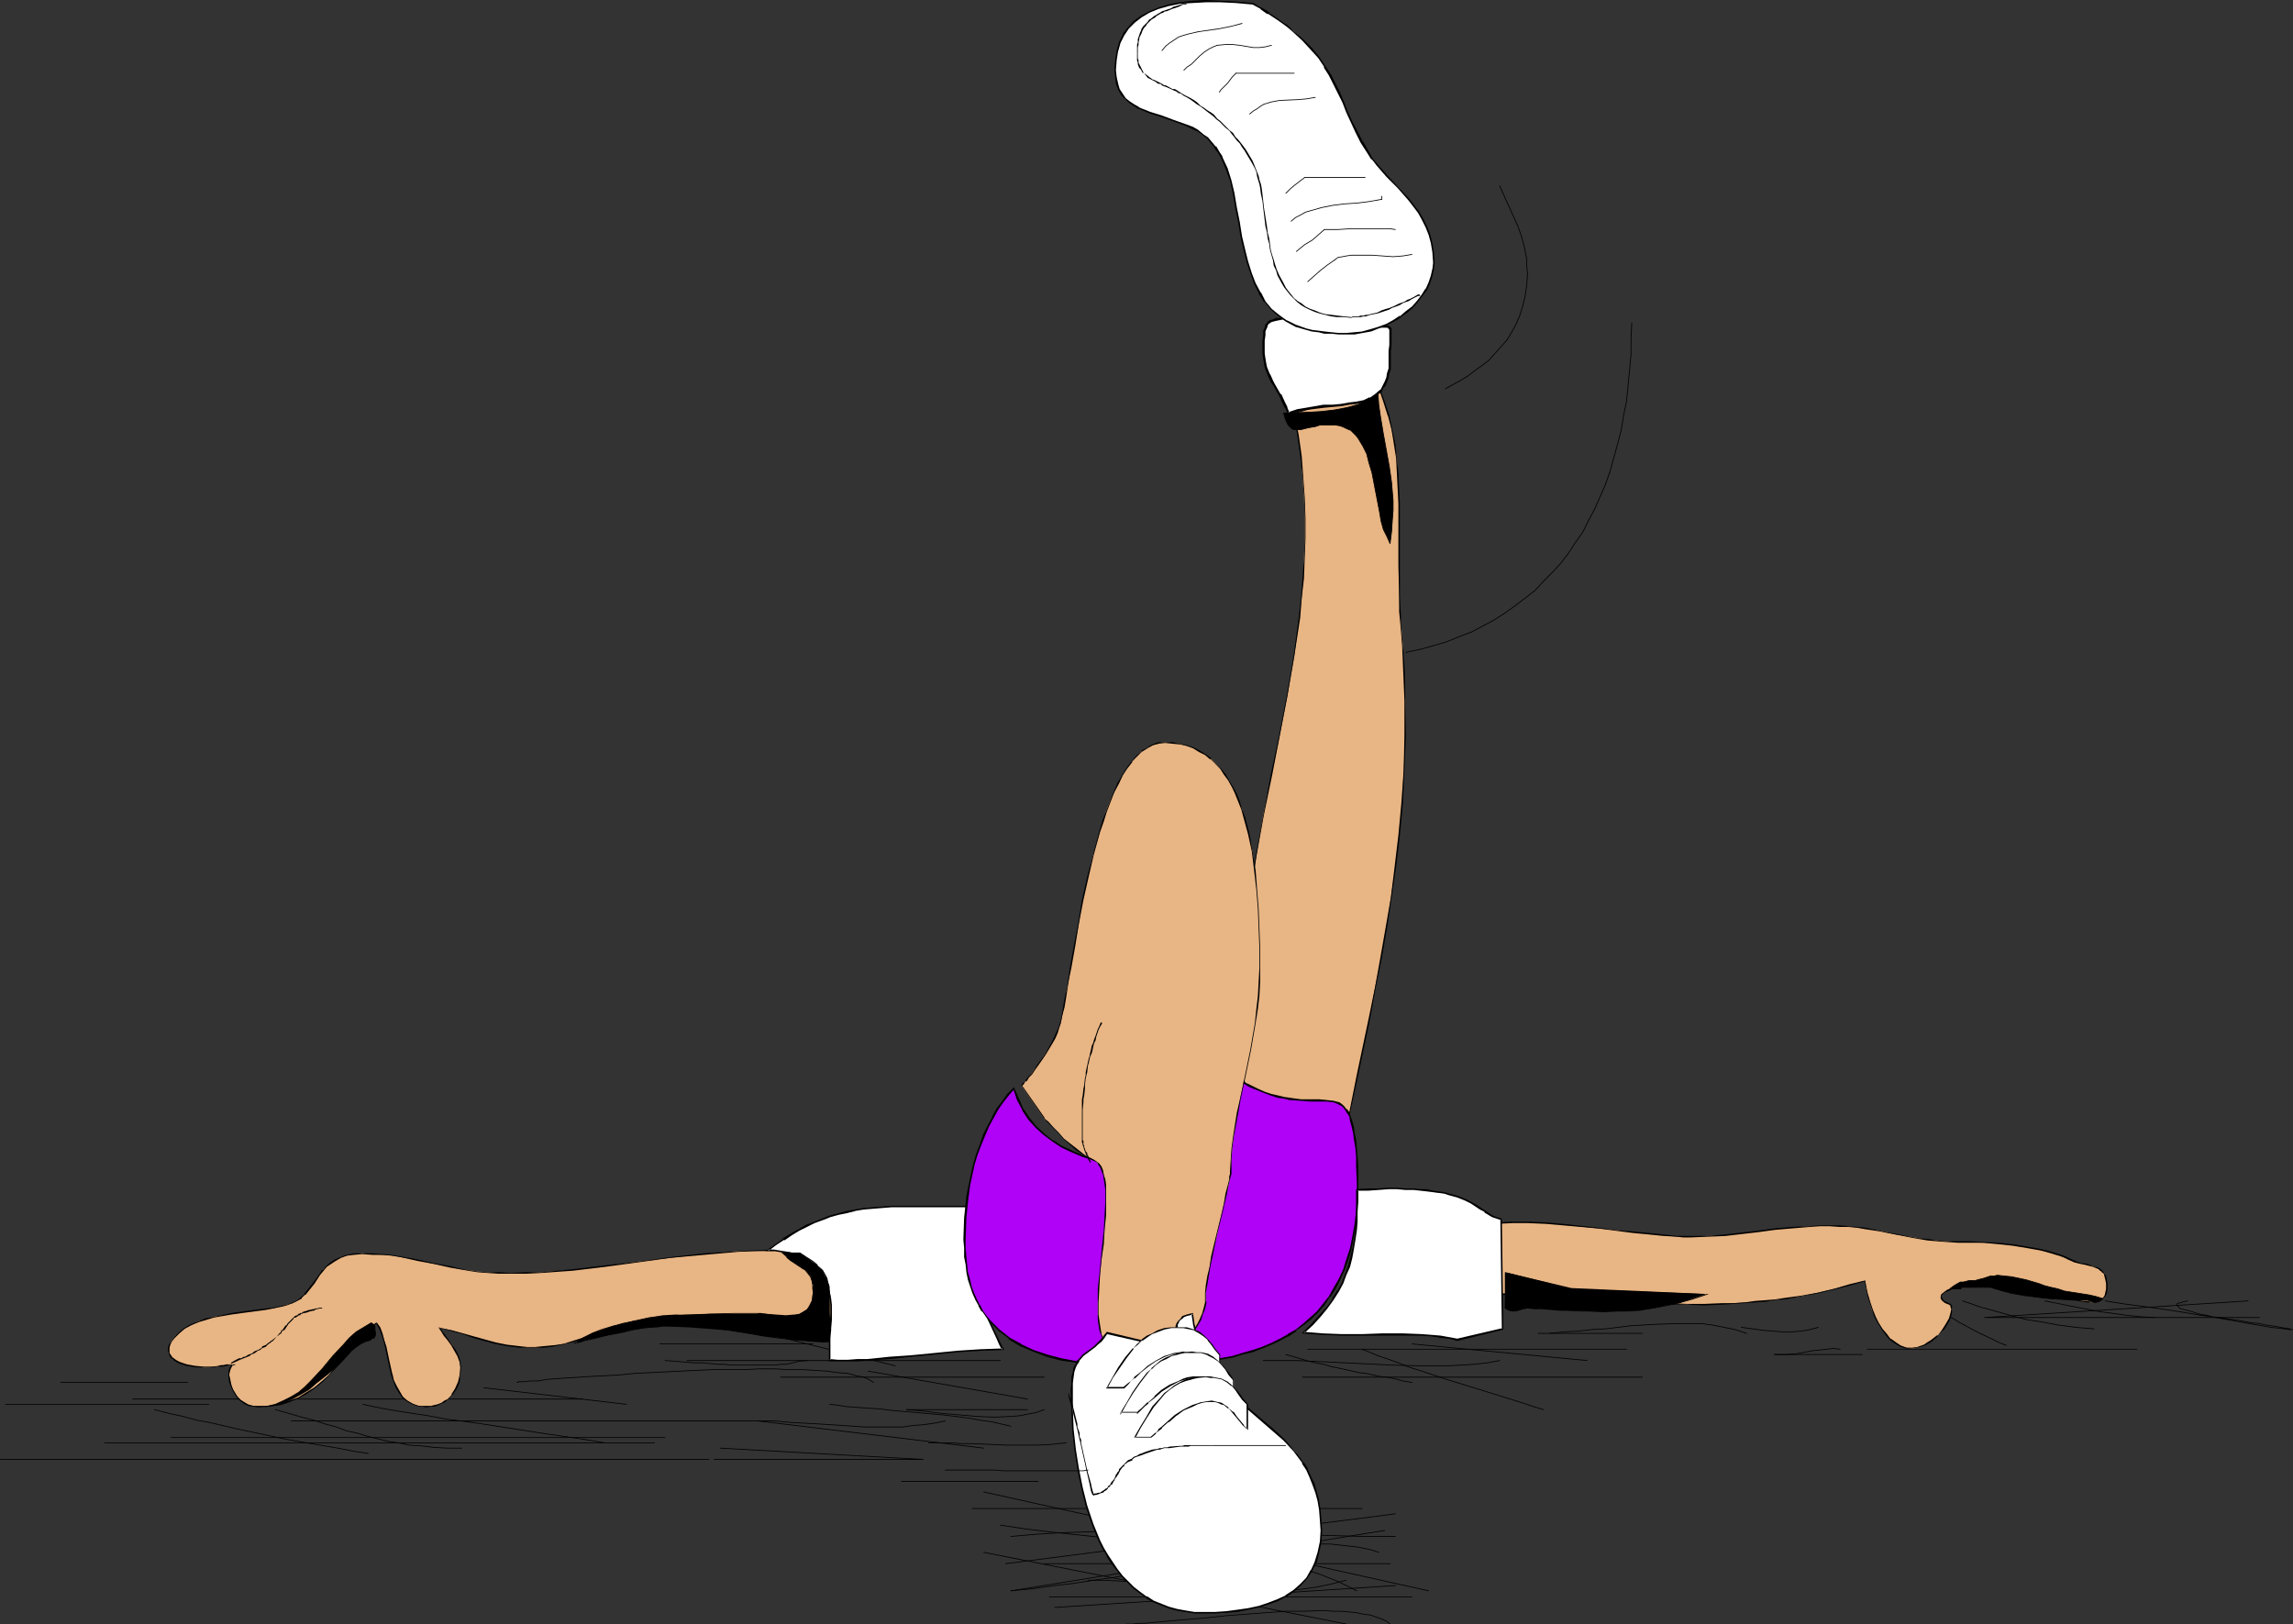 <?xml version="1.0" encoding="UTF-8" standalone="no"?>
<svg
   version="1.0"
   width="129.809mm"
   height="91.981mm"
   id="svg127"
   sodipodi:docname="Stretch 26.wmf"
   xmlns:inkscape="http://www.inkscape.org/namespaces/inkscape"
   xmlns:sodipodi="http://sodipodi.sourceforge.net/DTD/sodipodi-0.dtd"
   xmlns="http://www.w3.org/2000/svg"
   xmlns:svg="http://www.w3.org/2000/svg">
  <rect width="100%" height="100%" fill="#333333" stroke="none"/>
  <sodipodi:namedview
     id="namedview127"
     pagecolor="#ffffff"
     bordercolor="#000000"
     borderopacity="0.25"
     inkscape:showpageshadow="2"
     inkscape:pageopacity="0.0"
     inkscape:pagecheckerboard="0"
     inkscape:deskcolor="#d1d1d1"
     inkscape:document-units="mm" />
  <defs
     id="defs1">
    <pattern
       id="WMFhbasepattern"
       patternUnits="userSpaceOnUse"
       width="6"
       height="6"
       x="0"
       y="0" />
  </defs>
  <path
     style="fill:none;stroke:#000000;stroke-width:0.162px;stroke-linecap:round;stroke-linejoin:round;stroke-miterlimit:4;stroke-dasharray:none;stroke-opacity:1"
     d="m 214.039,326.397 5.333,0.808 5.333,0.646 10.666,1.131 5.171,0.485 5.01,0.485 5.01,0.485 4.848,0.646 4.848,0.646 4.686,0.646 4.525,0.97 4.363,0.97 4.363,1.293 4.202,1.293 4.04,1.616 3.878,1.939"
     id="path1" />
  <path
     style="fill:none;stroke:#000000;stroke-width:0.162px;stroke-linecap:round;stroke-linejoin:round;stroke-miterlimit:4;stroke-dasharray:none;stroke-opacity:1"
     d="m 216.301,328.821 5.494,-0.485 5.333,-0.323 5.01,-0.162 5.01,-0.162 h 4.686 4.525 l 9.211,0.162 4.686,0.162 4.848,0.162 4.848,0.162 5.171,0.162 h 5.333 l 5.656,0.162 5.979,0.162 h 6.464"
     id="path2" />
  <path
     style="fill:none;stroke:#000000;stroke-width:0.162px;stroke-linecap:round;stroke-linejoin:round;stroke-miterlimit:4;stroke-dasharray:none;stroke-opacity:1"
     d="m 223.412,334.638 h 74.013 -3.555"
     id="path3" />
  <path
     style="fill:none;stroke:#000000;stroke-width:0.162px;stroke-linecap:round;stroke-linejoin:round;stroke-miterlimit:4;stroke-dasharray:none;stroke-opacity:1"
     d="m 210.484,319.287 95.182,21.167"
     id="path4" />
  <path
     style="fill:none;stroke:#000000;stroke-width:0.162px;stroke-linecap:round;stroke-linejoin:round;stroke-miterlimit:4;stroke-dasharray:none;stroke-opacity:1"
     d="m 210.484,332.214 77.568,15.35"
     id="path5" />
  <path
     style="fill:none;stroke:#000000;stroke-width:0.162px;stroke-linecap:round;stroke-linejoin:round;stroke-miterlimit:4;stroke-dasharray:none;stroke-opacity:1"
     d="m 224.543,341.747 h 77.568"
     id="path6" />
  <path
     style="fill:none;stroke:#000000;stroke-width:0.162px;stroke-linecap:round;stroke-linejoin:round;stroke-miterlimit:4;stroke-dasharray:none;stroke-opacity:1"
     d="m 241.026,347.564 h 1.293 l 1.293,-0.162 h 1.454 l 1.454,-0.162 1.778,-0.162 1.778,-0.162 3.717,-0.323 4.04,-0.323 4.363,-0.485 8.565,-0.646 4.363,-0.323 h 4.202 l 3.878,-0.162 1.939,0.162 h 1.778 l 1.778,0.162 1.616,0.162 1.454,0.323 1.454,0.162 1.293,0.485 0.97,0.323 1.131,0.485 0.808,0.646"
     id="path7" />
  <path
     style="fill:none;stroke:#000000;stroke-width:0.162px;stroke-linecap:round;stroke-linejoin:round;stroke-miterlimit:4;stroke-dasharray:none;stroke-opacity:1"
     d="m 215.17,334.638 83.385,-10.664"
     id="path8" />
  <path
     style="fill:none;stroke:#000000;stroke-width:0.162px;stroke-linecap:round;stroke-linejoin:round;stroke-miterlimit:4;stroke-dasharray:none;stroke-opacity:1"
     d="m 295,332.214 -0.97,-0.323 -1.131,-0.323 -2.424,-0.485 -2.909,-0.323 -2.909,-0.323 h -3.07 -2.909 l -3.07,0.323 -2.909,0.323"
     id="path9" />
  <path
     style="fill:none;stroke:#000000;stroke-width:0.162px;stroke-linecap:round;stroke-linejoin:round;stroke-miterlimit:4;stroke-dasharray:none;stroke-opacity:1"
     d="m 272.7,331.083 -3.232,0.646 -3.232,0.646 -6.141,1.131 -5.979,1.131 -6.302,1.293 -3.232,0.485 -3.394,0.646 -3.555,0.646 -3.717,0.485 -4.04,0.646 -4.202,0.485 -4.525,0.646 -4.848,0.485"
     id="path10" />
  <path
     style="fill:none;stroke:#000000;stroke-width:0.162px;stroke-linecap:round;stroke-linejoin:round;stroke-miterlimit:4;stroke-dasharray:none;stroke-opacity:1"
     d="M 216.301,340.455 296.293,327.528"
     id="path11" />
  <path
     style="fill:none;stroke:#000000;stroke-width:0.162px;stroke-linecap:round;stroke-linejoin:round;stroke-miterlimit:4;stroke-dasharray:none;stroke-opacity:1"
     d="m 225.674,344.01 72.882,-4.686"
     id="path12" />
  <path
     style="fill:none;stroke:#000000;stroke-width:0.162px;stroke-linecap:round;stroke-linejoin:round;stroke-miterlimit:4;stroke-dasharray:none;stroke-opacity:1"
     d="m 232.785,338.193 h 3.394 l 3.394,0.162 6.949,0.485 7.272,0.646 7.11,0.646 3.555,0.323 h 3.555 3.555 3.394 l 3.394,-0.323 3.394,-0.485 3.07,-0.646 3.232,-0.808"
     id="path13" />
  <path
     style="fill:none;stroke:#000000;stroke-width:0.162px;stroke-linecap:round;stroke-linejoin:round;stroke-miterlimit:4;stroke-dasharray:none;stroke-opacity:1"
     d="m 208.06,322.842 h 83.385"
     id="path14" />
  <path
     style="fill:none;stroke:#000000;stroke-width:0.162px;stroke-linecap:round;stroke-linejoin:round;stroke-miterlimit:4;stroke-dasharray:none;stroke-opacity:1"
     d="M 28.361,299.413 H 124.674"
     id="path15" />
  <path
     style="fill:none;stroke:#000000;stroke-width:0.162px;stroke-linecap:round;stroke-linejoin:round;stroke-miterlimit:4;stroke-dasharray:none;stroke-opacity:1"
     d="m 168.145,286.486 23.432,5.817"
     id="path16" />
  <path
     style="fill:#e8b584;fill-opacity:1;fill-rule:evenodd;stroke:none"
     d="m 265.266,230.417 -0.323,-5.009 v -5.009 l 0.162,-4.847 0.323,-4.847 0.323,-4.686 0.485,-4.847 0.485,-4.524 0.646,-4.524 1.454,-8.887 1.454,-8.887 1.778,-8.564 1.778,-8.402 1.616,-8.402 1.454,-8.402 1.131,-8.402 0.485,-4.201 0.323,-4.201 0.162,-4.363 0.162,-4.201 v -4.363 l -0.162,-4.363 -0.323,-4.524 -0.323,-4.363 -0.646,-4.524 -0.808,-4.686 18.099,-5.332 1.131,2.908 0.97,2.908 0.646,3.07 0.646,3.07 0.485,3.07 0.162,3.232 0.162,3.232 0.162,3.232 v 13.25 6.625 l 0.162,3.232 0.323,3.393 0.323,4.04 0.162,3.878 0.162,3.878 0.162,3.878 v 7.433 l -0.323,7.433 -0.323,6.948 -0.646,6.948 -0.808,6.786 -0.97,6.625 -0.97,6.463 -1.131,6.463 -1.293,6.302 -1.131,6.302 -2.586,12.28 -2.424,12.119 -2.262,0.323 -2.262,0.323 -1.778,0.162 -1.778,0.162 h -1.616 -1.454 l -1.293,-0.162 -1.131,-0.162 -1.131,-0.162 -0.808,-0.323 -0.808,-0.323 -0.646,-0.485 -0.646,-0.323 -0.646,-0.485 -0.808,-1.131 -0.485,-1.131 -0.485,-1.293 -0.323,-1.293 -0.162,-1.131 -0.485,-1.131 -0.323,-1.131 -0.646,-1.131 z"
     id="path17" />
  <path
     style="fill:#000000;fill-opacity:1;fill-rule:evenodd;stroke:none"
     d="m 265.266,230.417 v 0 l -0.162,-5.009 v -5.009 l 0.162,-4.847 0.162,-4.847 0.323,-4.686 0.485,-4.847 0.646,-4.524 0.646,-4.524 1.293,-8.887 1.616,-8.887 1.778,-8.564 1.616,-8.402 1.616,-8.402 1.454,-8.402 1.293,-8.402 0.323,-4.201 0.485,-4.201 0.162,-4.363 0.162,-4.201 v -4.363 l -0.162,-4.363 -0.323,-4.524 -0.323,-4.363 -0.646,-4.524 -0.97,-4.686 v 0.162 l 18.261,-5.332 -0.162,-0.162 0.97,2.908 0.97,3.07 v -0.162 l 0.808,3.07 0.485,3.07 0.485,3.07 0.162,3.232 0.162,3.232 0.162,3.232 v 13.25 l 0.162,6.625 v 3.232 l 0.323,3.393 0.323,4.04 0.162,3.878 0.162,3.878 0.162,3.878 v 7.433 l -0.162,7.433 -0.485,6.948 -0.646,6.948 -0.808,6.786 -0.808,6.625 -1.131,6.463 -1.131,6.463 -1.131,6.302 -1.293,6.302 -2.586,12.28 -2.424,12.119 0.162,-0.162 -2.262,0.485 -2.262,0.162 -1.778,0.323 h -1.778 l -1.616,0.162 -1.454,-0.162 h -1.293 l -1.131,-0.323 -1.131,-0.162 h 0.162 l -0.97,-0.323 -0.808,-0.323 -0.646,-0.485 -0.646,-0.323 v 0 l -0.485,-0.485 v 0 l -0.808,-0.97 -0.646,-1.293 -0.323,-1.131 -0.323,-1.293 v 0 l -0.323,-1.131 v -0.162 l -0.323,-1.131 -0.485,-1.131 -0.485,-0.97 -0.97,-0.808 -0.162,0.162 0.808,0.808 v 0 l 0.646,0.969 0.485,1.131 0.323,1.131 v 0 l 0.162,1.131 v 0.162 l 0.485,1.293 0.323,1.131 0.646,1.131 0.808,1.131 0.485,0.485 v 0 l 0.646,0.485 0.646,0.485 0.808,0.323 0.97,0.162 v 0 l 1.131,0.323 1.131,0.162 1.293,0.162 h 1.454 1.616 l 1.778,-0.162 1.778,-0.162 2.262,-0.323 2.262,-0.485 2.586,-12.119 2.586,-12.28 1.131,-6.302 1.293,-6.302 1.131,-6.463 0.97,-6.463 0.97,-6.625 0.808,-6.786 0.646,-6.948 0.323,-6.948 0.323,-7.433 -0.162,-7.433 v -3.878 l -0.162,-3.878 -0.323,-3.878 -0.323,-4.04 -0.162,-3.393 -0.162,-3.232 v -6.625 -13.25 l -0.162,-3.232 -0.162,-3.232 -0.323,-3.232 -0.323,-3.07 -0.646,-3.07 -0.646,-3.07 v 0 l -0.97,-2.908 -1.131,-3.07 -18.422,5.494 0.808,4.686 0.646,4.524 0.485,4.363 0.323,4.524 0.162,4.363 v 4.363 l -0.162,4.201 -0.323,4.363 -0.323,4.201 -0.485,4.201 -1.131,8.402 -1.454,8.402 -1.616,8.402 -1.778,8.402 -1.616,8.564 -1.616,8.887 -1.454,8.887 -0.646,4.524 -0.485,4.524 -0.485,4.847 -0.323,4.686 -0.323,4.847 v 4.847 5.009 l 0.162,5.171 z"
     id="path18" />
  <path
     style="fill:#e8b584;fill-opacity:1;fill-rule:evenodd;stroke:none"
     d="m 165.397,267.581 -3.717,0.162 h -3.717 l -7.272,0.646 -7.272,0.808 -6.949,0.808 -7.11,0.969 -6.787,0.808 -6.787,0.485 -3.232,0.162 -3.394,0.162 -2.424,-0.162 -2.424,-0.162 -2.101,-0.162 -2.101,-0.323 -1.778,-0.162 -1.939,-0.485 -3.555,-0.646 -3.555,-0.808 -3.555,-0.646 -1.939,-0.323 -1.939,-0.162 -2.101,-0.162 -2.262,-0.162 -1.778,0.162 -1.454,0.323 -1.293,0.323 -1.131,0.646 -1.131,0.646 -0.808,0.646 -0.808,0.808 -0.646,0.969 -1.293,1.777 -1.293,1.777 -0.646,0.808 -0.808,0.646 -0.808,0.646 -0.97,0.485 -1.293,0.323 -1.454,0.485 -1.454,0.323 -1.616,0.162 -3.717,0.485 -3.555,0.485 -3.717,0.646 -1.616,0.485 -1.778,0.485 -1.454,0.808 -1.454,0.646 -1.293,1.131 -1.131,0.97 -0.485,0.808 -0.323,0.646 -0.162,0.646 v 0.646 l 0.162,0.485 0.162,0.646 0.323,0.323 0.485,0.485 0.646,0.323 0.646,0.323 1.454,0.485 1.778,0.323 1.778,0.162 h 1.293 l 0.97,-0.162 h 0.808 l 0.646,-0.162 h 0.485 l 0.646,-0.162 h 0.646 0.808 -0.323 l -0.162,0.323 -0.162,0.485 -0.162,0.485 v 0.808 0.646 l 0.162,0.808 0.323,0.808 0.323,0.969 0.485,0.808 0.485,0.646 0.646,0.646 0.808,0.646 0.808,0.485 1.131,0.162 0.97,0.162 2.424,-0.162 2.262,-0.323 2.101,-0.646 1.939,-0.808 1.778,-0.97 1.616,-1.131 1.454,-1.293 1.454,-1.293 2.747,-2.908 2.586,-2.908 2.424,-2.908 1.293,-1.454 1.293,-1.131 0.646,0.97 0.485,1.293 0.485,1.293 0.323,1.454 0.646,3.07 0.646,2.908 0.485,1.454 0.485,1.131 0.646,1.293 0.808,0.97 0.808,0.808 1.293,0.808 1.293,0.323 0.808,0.162 h 0.808 0.97 l 0.646,-0.162 0.808,-0.323 0.808,-0.323 0.646,-0.323 0.646,-0.323 0.97,-1.131 0.808,-1.293 0.646,-1.454 0.323,-1.454 v -1.616 l -0.162,-1.293 -0.323,-1.131 -0.646,-1.131 -0.646,-1.293 -0.808,-0.969 -0.808,-0.97 -0.646,-0.97 -0.485,-0.646 2.747,0.485 2.424,0.808 2.262,0.646 4.686,1.293 2.424,0.485 1.454,0.162 1.293,0.162 1.616,0.162 h 1.616 l 1.616,-0.162 1.778,-0.162 1.616,-0.323 1.616,-0.162 3.07,-0.97 2.909,-0.969 2.747,-1.131 2.909,-0.97 2.909,-0.808 3.07,-0.808 3.07,-0.323 2.909,-0.162 h 2.747 l 2.747,0.323 2.424,0.485 2.424,0.485 4.686,1.131 4.525,1.293 2.262,0.646 2.262,0.485 2.424,0.485 2.262,0.323 h 2.586 l 2.747,-0.162 0.323,-1.616 0.323,-1.616 0.162,-1.777 v -1.939 -1.777 l -0.323,-1.777 -0.323,-1.777 -0.646,-1.616 -0.808,-1.454 -0.97,-1.454 -1.293,-1.131 -1.293,-0.808 -0.97,-0.485 -0.808,-0.323 -0.97,-0.162 h -0.97 -1.131 -1.131 l -1.293,0.162 z"
     id="path19" />
  <path
     style="fill:#000000;fill-opacity:1;fill-rule:evenodd;stroke:none"
     d="m 165.397,267.419 -3.717,0.162 -3.717,0.162 -7.272,0.485 -7.272,0.808 -6.949,0.97 -7.11,0.808 -6.787,0.808 -6.787,0.646 h -3.232 l -3.394,0.162 -2.424,-0.162 h -2.424 l -2.101,-0.162 -2.101,-0.323 -1.778,-0.323 -1.939,-0.485 -3.555,-0.646 -3.555,-0.808 -3.555,-0.646 -1.939,-0.323 -1.939,-0.162 -2.101,-0.162 h -2.262 -1.778 l -1.454,0.323 h -0.162 l -1.293,0.485 -1.131,0.485 -0.97,0.646 -0.97,0.808 v 0 l -0.646,0.808 h -0.162 l -0.646,0.969 -1.293,1.777 -1.293,1.616 -0.646,0.808 h 0.162 l -0.808,0.646 v 0 l -0.808,0.646 -0.97,0.485 -1.293,0.485 -1.454,0.323 v 0 l -1.454,0.323 -1.616,0.162 -3.717,0.485 -3.555,0.485 -3.717,0.808 -1.616,0.323 h -0.162 l -1.616,0.646 -1.616,0.646 -1.454,0.808 -1.131,0.97 v 0 l -1.131,1.131 -0.485,0.808 -0.485,0.646 -0.162,0.646 v 0.646 l 0.162,0.485 v 0 l 0.162,0.646 0.323,0.485 h 0.162 l 0.485,0.485 0.485,0.323 0.646,0.323 1.454,0.485 h 0.162 l 1.778,0.323 h 1.778 1.293 0.97 l 0.808,-0.162 h 0.646 0.485 l 0.646,-0.162 0.646,-0.162 h 0.808 v -0.162 l -0.323,0.162 -0.323,0.323 -0.162,0.485 -0.162,0.485 v 0.808 0.646 l 0.162,0.808 v 0.162 l 0.323,0.808 0.323,0.808 0.485,0.808 0.485,0.808 0.646,0.646 v 0 l 0.808,0.646 0.97,0.485 1.131,0.162 0.97,0.162 2.424,-0.162 2.262,-0.323 h 0.162 l 1.939,-0.646 1.939,-0.808 1.778,-0.969 1.616,-1.131 1.616,-1.293 v 0 l 1.293,-1.293 2.747,-2.908 v 0 l 2.586,-3.07 2.586,-2.908 v 0 l 1.131,-1.293 1.454,-1.293 h -0.323 l 0.646,1.131 0.485,1.131 0.485,1.454 0.323,1.293 v 0 l 0.646,3.07 0.646,2.908 v 0 l 0.485,1.454 0.485,1.293 0.646,1.131 0.808,1.131 v 0 l 0.97,0.808 1.131,0.646 1.454,0.485 h 0.808 l 0.808,0.162 0.97,-0.162 h 0.646 0.162 l 0.808,-0.323 0.646,-0.323 0.808,-0.323 0.485,-0.485 1.131,-1.131 0.808,-1.131 0.646,-1.454 0.162,-1.616 0.162,-1.616 -0.162,-1.293 v 0 l -0.323,-1.131 -0.646,-1.293 -0.808,-1.131 -0.808,-1.131 -0.646,-0.969 -0.646,-0.808 -0.485,-0.808 -0.162,0.162 2.747,0.646 h -0.162 l 2.424,0.646 2.262,0.808 4.686,1.293 h 0.162 l 2.424,0.485 1.454,0.162 1.293,0.162 h 1.616 1.616 1.616 l 1.778,-0.162 1.616,-0.323 1.616,-0.323 v 0 l 3.07,-0.808 2.909,-0.97 2.909,-1.131 2.909,-0.969 2.747,-0.97 v 0 l 3.07,-0.646 3.07,-0.323 2.909,-0.162 h 2.747 l 2.747,0.323 2.424,0.323 2.424,0.485 v 0 l 4.525,1.293 4.525,1.293 2.262,0.646 h 0.162 l 2.262,0.485 2.424,0.323 2.262,0.323 2.586,0.162 2.747,-0.162 0.485,-1.777 0.323,-1.616 0.162,-1.777 v -1.939 l -0.162,-1.777 -0.162,-1.777 -0.323,-1.777 v 0 l -0.646,-1.777 -0.808,-1.454 -0.97,-1.293 -1.293,-1.293 -1.454,-0.808 -0.808,-0.323 -0.97,-0.323 v 0 l -0.97,-0.162 -0.97,-0.162 h -1.131 -1.131 l -1.293,0.162 -1.293,0.162 v 0.323 l 1.293,-0.323 h 1.293 l 1.131,-0.162 h 1.131 l 0.97,0.162 0.97,0.162 v 0 l 0.808,0.323 0.808,0.323 1.454,0.969 v -0.162 l 1.293,1.293 h -0.162 l 0.97,1.293 0.808,1.454 0.646,1.616 v 0 l 0.323,1.777 0.323,1.777 0.162,1.777 -0.162,1.939 -0.162,1.777 -0.323,1.616 -0.323,1.616 0.162,-0.162 -2.747,0.162 h -2.586 l -2.262,-0.323 -2.424,-0.323 -2.262,-0.646 v 0 l -2.262,-0.646 -4.525,-1.293 -4.686,-1.131 v 0 l -2.424,-0.485 -2.424,-0.485 -2.747,-0.162 -2.747,-0.162 -2.909,0.162 -3.07,0.485 -3.07,0.646 v 0 l -2.909,0.808 -2.909,1.131 -2.909,0.97 -2.909,0.969 -3.07,0.97 h 0.162 l -1.616,0.323 -1.616,0.162 -1.778,0.162 -1.616,0.162 h -1.616 l -1.616,-0.162 -1.293,-0.162 -1.454,-0.162 -2.424,-0.485 v 0 l -4.686,-1.293 -2.262,-0.646 -2.424,-0.646 v 0 l -2.909,-0.646 0.646,0.97 0.485,0.808 0.808,0.97 0.808,1.131 0.646,1.131 0.646,1.131 0.485,1.293 v -0.162 l 0.162,1.293 -0.162,1.616 -0.323,1.454 v 0 l -0.646,1.454 -0.808,1.293 h 0.162 l -0.97,0.97 v 0 l -0.646,0.323 -0.646,0.485 -0.808,0.323 -0.808,0.162 v 0 l -0.646,0.162 h -0.97 -0.808 -0.808 v 0 l -1.293,-0.485 -1.131,-0.646 v 0 l -0.97,-0.808 v 0 l -0.646,-1.131 -0.646,-1.131 -0.646,-1.293 -0.323,-1.454 v 0.162 l -0.646,-2.908 -0.646,-3.07 v 0 l -0.485,-1.454 -0.323,-1.293 -0.485,-1.293 -0.808,-1.131 -1.454,1.293 -1.131,1.293 h -0.162 l -2.424,3.07 -2.586,2.908 v 0 l -2.586,2.908 -1.454,1.293 v 0 l -1.616,1.293 -1.616,0.969 -1.778,1.131 -1.939,0.646 -1.939,0.646 v 0 l -2.262,0.485 h -2.424 -0.97 l -1.131,-0.323 v 0 l -0.808,-0.485 -0.808,-0.485 v 0 l -0.646,-0.646 v 0 l -0.485,-0.808 -0.485,-0.808 -0.323,-0.808 -0.162,-0.808 v 0 l -0.162,-0.808 -0.162,-0.646 0.162,-0.808 0.162,-0.485 v 0 l 0.162,-0.323 0.162,-0.323 v 0 l 0.808,-0.323 h -1.454 -0.646 l -0.646,0.162 h -0.485 l -0.646,0.162 -0.808,0.162 H 44.844 43.551 l -1.778,-0.162 -1.778,-0.323 v 0 l -1.454,-0.485 -0.646,-0.323 -0.485,-0.323 -0.646,-0.485 0.162,0.162 -0.323,-0.485 -0.323,-0.485 v 0 -0.485 -0.646 0 l 0.162,-0.646 0.323,-0.646 0.485,-0.646 v 0 l 1.131,-1.131 v 0 l 1.131,-0.969 1.454,-0.808 1.616,-0.646 1.616,-0.485 v 0 l 1.616,-0.485 3.717,-0.646 3.555,-0.485 3.717,-0.485 1.616,-0.323 1.454,-0.323 h 0.162 l 1.293,-0.323 1.293,-0.485 0.97,-0.485 0.97,-0.485 v -0.162 l 0.646,-0.646 h 0.162 l 0.646,-0.808 1.293,-1.616 1.131,-1.777 0.808,-0.97 v 0 l 0.646,-0.808 v 0 l 0.97,-0.646 0.97,-0.646 1.131,-0.646 1.293,-0.485 v 0 l 1.454,-0.162 1.778,-0.162 2.262,0.162 h 2.101 l 1.939,0.162 1.939,0.323 3.555,0.808 3.555,0.646 3.555,0.808 1.939,0.323 1.778,0.323 2.101,0.323 2.101,0.162 2.424,0.162 h 2.424 3.394 l 3.232,-0.162 6.787,-0.485 6.787,-0.808 7.11,-0.97 6.949,-0.97 7.272,-0.646 7.272,-0.646 3.717,-0.162 h 3.717 z"
     id="path20" />
  <path
     style="fill:#e8b584;fill-opacity:1;fill-rule:evenodd;stroke:none"
     d="m 361.418,264.672 3.878,-0.162 3.878,-0.162 6.949,-0.808 3.555,-0.485 3.717,-0.323 3.878,-0.323 h 2.101 2.101 2.101 1.778 l 1.939,0.323 1.778,0.162 3.232,0.485 1.454,0.323 1.778,0.485 3.232,0.485 1.778,0.323 1.939,0.323 1.939,0.162 2.101,0.162 2.424,0.162 h 2.424 l 3.07,0.162 3.232,0.162 3.07,0.323 2.909,0.485 2.747,0.485 1.293,0.323 1.293,0.323 0.97,0.323 0.97,0.323 0.808,0.323 0.808,0.323 1.293,0.646 1.454,0.485 1.293,0.162 1.293,0.323 1.131,0.485 0.485,0.323 0.323,0.323 0.485,0.485 0.162,0.646 0.162,0.646 0.162,0.808 v 1.131 l -0.162,0.808 -0.323,0.808 -0.323,0.485 -0.485,0.323 -0.646,0.323 -0.646,0.162 h -0.808 l -0.97,-0.162 -0.97,-0.162 -0.97,-0.162 -0.97,-0.323 -2.262,-0.485 -2.262,-0.485 -1.939,-0.323 -1.939,-0.323 -1.939,-0.162 -1.616,-0.323 -1.778,-0.162 -1.454,-0.162 -1.454,-0.162 h -1.293 -1.293 -2.262 -0.97 -0.97 l -0.808,0.162 -1.454,0.323 -0.97,0.323 -0.808,0.323 -0.485,0.485 -0.323,0.485 0.162,0.485 0.323,0.323 0.485,0.485 0.808,0.323 0.323,0.162 0.162,0.162 v 0.323 l 0.162,0.485 -0.162,0.808 -0.323,1.131 -0.646,1.131 -0.808,1.293 -1.131,1.293 -1.454,1.131 -0.646,0.485 -0.808,0.323 -1.293,0.646 -1.293,0.162 -1.293,-0.162 -1.131,-0.323 -1.131,-0.646 -0.97,-0.808 -0.97,-0.969 -0.808,-1.131 -0.808,-1.293 -0.808,-1.454 -0.646,-1.454 -0.485,-1.616 -0.323,-1.454 -0.485,-1.616 -0.162,-1.616 -3.394,0.97 -3.232,0.808 -3.394,0.808 -3.555,0.808 -3.555,0.485 -2.101,0.323 -1.939,0.162 -2.262,0.162 -2.262,0.162 -2.424,0.162 -2.424,0.162 -3.878,0.162 h -3.717 l -3.717,-0.162 -3.717,-0.162 -7.11,-0.485 -7.11,-0.646 -6.949,-0.485 -6.787,-0.323 h -3.394 l -3.394,0.162 -3.232,0.162 -3.394,0.323 v -1.454 l -0.162,-1.454 -0.323,-3.716 -0.162,-1.777 -0.323,-1.777 -0.323,-1.454 -0.485,-1.293 0.97,-0.646 0.97,-0.485 1.131,-0.485 1.131,-0.323 1.293,-0.323 1.454,-0.323 1.454,-0.162 1.454,-0.162 3.394,-0.162 h 3.394 l 3.717,0.162 3.717,0.323 7.434,0.808 3.717,0.323 3.717,0.485 3.394,0.323 3.232,0.323 2.909,0.323 h 1.293 z"
     id="path21" />
  <path
     style="fill:#000000;fill-opacity:1;fill-rule:evenodd;stroke:none"
     d="m 361.418,264.834 3.878,-0.162 3.878,-0.162 6.949,-0.808 3.555,-0.485 3.717,-0.323 3.878,-0.323 2.101,-0.162 h 2.101 l 2.101,0.162 h 1.778 l 1.939,0.162 1.778,0.323 3.232,0.485 1.454,0.323 1.778,0.323 3.232,0.646 1.778,0.323 1.939,0.323 1.939,0.162 2.101,0.162 2.424,0.162 h 2.424 3.07 l 3.232,0.323 3.07,0.323 2.909,0.485 2.747,0.485 1.293,0.323 v 0 l 1.131,0.323 2.101,0.646 0.808,0.323 0.646,0.323 1.454,0.646 1.293,0.323 h 0.162 l 1.293,0.323 v 0 l 1.293,0.323 1.131,0.485 0.323,0.323 0.485,0.323 h -0.162 l 0.485,0.323 0.162,0.646 0.162,0.646 v 0 l 0.162,0.808 v 1.131 l -0.162,0.808 v 0 l -0.162,0.646 -0.485,0.646 0.162,-0.162 -0.485,0.485 -0.808,0.162 h 0.162 l -0.646,0.162 h -0.808 l -0.97,-0.162 h -0.97 l -0.97,-0.323 -0.97,-0.162 -2.262,-0.485 -2.262,-0.485 -1.939,-0.485 -1.939,-0.323 -1.939,-0.162 -1.616,-0.323 -1.778,-0.162 -1.454,-0.162 h -1.454 l -1.293,-0.162 h -1.293 -2.262 -0.97 l -0.97,0.162 h -0.808 l -1.454,0.323 v 0 l -1.131,0.323 -0.646,0.485 -0.646,0.485 -0.162,0.485 v 0.485 l 0.323,0.485 0.646,0.485 0.808,0.323 0.162,0.162 v -0.162 l 0.162,0.323 v -0.162 0.323 l 0.162,0.485 -0.162,0.808 v 0 l -0.323,1.131 -0.646,1.131 -0.808,1.293 v 0 l -0.97,1.293 v -0.162 l -1.454,1.131 -0.808,0.485 -0.646,0.485 -1.454,0.485 h 0.162 l -1.293,0.162 h -1.293 0.162 l -1.293,-0.485 -0.97,-0.646 -1.131,-0.808 v 0.162 l -0.808,-1.131 -0.97,-1.131 -0.808,-1.293 -0.646,-1.293 -0.646,-1.616 -0.485,-1.454 -0.485,-1.616 v 0.162 l -0.323,-1.616 -0.323,-1.616 -3.394,0.808 -3.232,0.969 v 0 l -3.394,0.808 -3.555,0.646 -3.555,0.485 -2.101,0.323 -1.939,0.162 -2.262,0.162 -2.262,0.323 -2.424,0.162 h -2.424 l -3.878,0.162 h -3.717 l -3.717,-0.162 -3.717,-0.162 -7.11,-0.485 -7.11,-0.646 -6.949,-0.485 -6.787,-0.162 -3.394,-0.162 -3.394,0.162 -3.232,0.162 -3.394,0.323 0.162,0.162 v -1.454 l -0.162,-1.454 -0.323,-3.716 -0.162,-1.777 -0.323,-1.777 -0.485,-1.454 v 0 l -0.323,-1.293 -0.162,0.162 0.97,-0.646 0.97,-0.485 1.131,-0.485 1.293,-0.323 1.293,-0.485 h -0.162 l 1.454,-0.162 1.454,-0.162 1.454,-0.162 3.394,-0.162 h 3.394 l 3.717,0.162 3.717,0.323 7.434,0.646 3.717,0.485 3.717,0.485 3.394,0.323 3.232,0.323 2.909,0.162 1.293,0.162 h 1.293 v -0.323 h -1.293 -1.293 l -2.909,-0.323 -3.232,-0.323 -3.394,-0.323 -3.717,-0.323 -3.717,-0.485 -7.434,-0.808 -3.717,-0.323 -3.717,-0.162 h -3.394 l -3.394,0.162 -1.454,0.162 -1.454,0.162 -1.454,0.323 v 0 l -1.293,0.323 -1.293,0.323 -1.131,0.485 -0.97,0.485 -0.97,0.808 0.485,1.293 v 0 l 0.323,1.454 0.323,1.777 0.323,1.777 0.162,3.716 0.162,1.454 0.162,1.454 3.394,-0.162 3.232,-0.323 h 3.394 3.394 l 6.787,0.323 6.949,0.485 7.11,0.646 7.11,0.485 3.717,0.162 h 3.717 l 3.717,0.162 3.878,-0.162 2.424,-0.162 2.424,-0.162 2.262,-0.162 2.262,-0.162 1.939,-0.323 2.101,-0.162 3.555,-0.646 3.555,-0.646 3.394,-0.808 v 0 l 3.232,-0.808 3.394,-0.969 -0.162,-0.162 0.323,1.616 0.323,1.616 v 0 l 0.485,1.616 0.485,1.454 0.485,1.454 0.808,1.454 0.808,1.293 0.808,1.131 0.97,1.131 1.131,0.808 1.131,0.646 1.131,0.323 h 1.293 l 1.293,-0.162 1.454,-0.485 0.646,-0.323 0.808,-0.485 1.293,-1.131 v -0.162 l 1.131,-1.131 h 0.162 l 0.808,-1.293 0.646,-1.131 0.323,-1.293 v -0.808 -0.485 -0.323 l -0.323,-0.323 -0.323,-0.162 -0.646,-0.323 -0.646,-0.323 h 0.162 l -0.323,-0.485 v 0.162 l -0.162,-0.485 v 0 l 0.323,-0.485 -0.162,0.162 0.485,-0.485 0.808,-0.323 1.131,-0.485 h -0.162 l 1.454,-0.162 0.808,-0.162 h 0.97 l 0.97,-0.162 h 2.262 l 1.293,0.162 h 1.293 l 1.454,0.162 1.454,0.162 1.778,0.162 1.616,0.162 1.939,0.323 1.939,0.323 1.939,0.323 2.262,0.485 2.262,0.485 0.97,0.323 0.97,0.162 0.97,0.162 h 0.97 0.808 0.646 v 0 l 0.646,-0.323 0.485,-0.485 0.485,-0.485 0.323,-0.646 0.162,-0.97 v -1.131 l -0.162,-0.808 v 0 l -0.162,-0.808 -0.323,-0.485 -0.323,-0.485 v 0 l -0.485,-0.485 -0.485,-0.323 -1.131,-0.323 -1.293,-0.485 v 0 l -1.293,-0.162 v 0 l -1.293,-0.485 -1.454,-0.646 -0.646,-0.323 -0.808,-0.323 -2.101,-0.646 -1.131,-0.323 h -0.162 l -1.293,-0.323 -2.747,-0.485 -2.909,-0.485 -3.07,-0.323 -3.232,-0.162 -3.07,-0.162 h -2.424 -2.424 l -2.101,-0.162 -1.939,-0.323 -1.939,-0.162 -1.778,-0.323 -3.232,-0.646 -1.778,-0.323 -1.454,-0.323 -3.232,-0.646 -1.778,-0.162 -1.939,-0.162 -1.778,-0.162 h -2.101 -2.101 l -2.101,0.162 -3.878,0.162 -3.717,0.323 -3.555,0.485 -6.949,0.808 -3.878,0.323 h -3.878 z"
     id="path22" />
  <path
     style="fill:#ffffff;fill-opacity:1;fill-rule:evenodd;stroke:none"
     d="m 208.06,258.209 h -15.19 -2.101 l -4.04,0.323 -1.939,0.162 -1.939,0.323 -1.778,0.323 -1.778,0.485 -1.616,0.485 -1.778,0.646 -1.616,0.646 -1.616,0.808 -1.778,0.808 -1.616,0.97 -1.616,0.97 -1.616,1.293 -1.778,1.131 h 1.293 l 0.97,0.162 2.101,0.323 1.778,0.485 1.616,0.808 1.454,0.969 1.131,0.97 0.808,1.131 0.808,1.293 0.646,1.293 0.485,1.454 0.323,1.454 0.162,1.454 v 1.616 1.454 l -0.162,1.454 -0.162,1.454 v 5.817 h 1.778 2.101 2.101 l 2.101,-0.162 4.686,-0.323 4.686,-0.485 5.01,-0.485 4.848,-0.485 5.01,-0.323 4.686,-0.162 -0.485,-1.131 -0.646,-1.293 -1.131,-2.262 -1.131,-2.424 -0.97,-2.585 -0.808,-2.747 -0.808,-3.07 -0.162,-1.616 -0.162,-1.616 -0.162,-1.777 v -1.777 l 0.162,-1.293 0.323,-1.293 0.162,-0.646 0.162,-0.808 0.485,-1.293 0.162,-1.131 v -0.485 l -0.162,-0.323 -0.162,-0.485 -0.162,-0.162 -0.485,-0.162 z"
     id="path23" />
  <path
     style="fill:#000000;fill-opacity:1;fill-rule:evenodd;stroke:none"
     d="m 208.06,258.048 h -17.291 l -4.04,0.323 -1.939,0.162 -1.939,0.323 v 0 l -1.778,0.323 -1.778,0.485 -1.778,0.485 -1.616,0.646 -1.616,0.646 -1.778,0.646 -1.616,0.969 v 0 l -1.778,0.97 -1.616,0.969 v 0.162 l -1.616,1.131 -2.101,1.454 h 1.778 l 0.97,0.162 2.101,0.323 v 0 l 1.778,0.485 1.616,0.808 h -0.162 l 1.454,0.808 1.131,0.97 0.97,1.293 h -0.162 l 0.808,1.293 v -0.162 l 0.646,1.454 0.485,1.293 0.323,1.454 v 0 l 0.162,1.454 v 1.616 1.454 l -0.162,1.454 -0.162,1.454 v 5.979 h 1.939 2.101 2.101 l 2.101,-0.162 4.686,-0.323 4.686,-0.485 5.01,-0.485 4.848,-0.485 5.01,-0.323 5.01,-0.162 -0.646,-1.293 -0.646,-1.293 -1.131,-2.262 -1.131,-2.585 -0.97,-2.585 -0.808,-2.747 -0.646,-2.908 v 0 l -0.323,-1.616 -0.162,-1.616 v -1.777 l -0.162,-1.777 0.162,-1.293 v 0 l 0.323,-1.293 0.162,-0.646 0.323,-0.646 0.323,-1.293 v -0.162 l 0.162,-1.131 v -0.485 -0.485 l -0.323,-0.485 -0.162,-0.162 -0.485,-0.323 h -0.646 v 0.323 l 0.485,0.162 v 0 l 0.323,0.162 v -0.162 l 0.323,0.323 h -0.162 l 0.162,0.323 v 0 l 0.162,0.323 v 0.485 l -0.162,1.131 v 0 l -0.485,1.293 -0.162,0.646 -0.162,0.646 -0.323,1.454 v 0 l -0.162,1.293 v 1.777 l 0.162,1.777 0.162,1.616 0.162,1.616 v 0.162 l 0.808,2.908 0.808,2.747 0.97,2.585 1.131,2.424 1.131,2.424 0.485,1.131 0.646,1.293 0.162,-0.323 -4.686,0.162 -5.01,0.323 -4.848,0.485 -5.01,0.485 -4.686,0.323 -4.686,0.485 h -2.101 l -2.101,0.162 h -2.101 l -1.778,-0.162 0.162,0.323 v -5.817 l 0.162,-1.454 0.162,-1.454 v -1.454 -1.616 l -0.162,-1.454 v 0 l -0.323,-1.454 -0.485,-1.454 -0.485,-1.454 v 0 l -0.808,-1.293 h -0.162 l -0.808,-1.131 -1.293,-0.97 -1.293,-0.97 v 0 l -1.616,-0.808 -1.778,-0.485 h -0.162 l -2.101,-0.323 -0.97,-0.162 h -1.293 l 0.162,0.323 1.616,-1.293 1.778,-1.131 v 0.162 l 1.616,-1.131 1.616,-0.969 v 0 l 1.616,-0.808 1.616,-0.808 1.778,-0.646 1.616,-0.646 1.778,-0.485 1.616,-0.323 1.939,-0.485 h -0.162 l 1.939,-0.323 1.939,-0.162 4.04,-0.323 h 17.291 z"
     id="path24" />
  <path
     style="fill:#000000;fill-opacity:1;fill-rule:evenodd;stroke:none"
     d="m 233.754,266.45 -0.162,0.323 -0.323,0.485 v 0.485 l -0.162,0.323 -0.162,0.485 -0.162,0.323 -0.162,0.323 v 0.485 l -0.323,0.323 v 0.485 l -0.162,0.323 -0.162,0.485 -0.485,1.454 -0.162,0.323 -0.485,1.131 v 0.323 l -0.162,0.323 -0.162,0.485 v 0.323 l -0.162,0.485 v 0.485 l -0.162,0.323 v 0.485 0.485 1.454 h 0.323 v -1.454 l 0.162,-0.485 v -0.485 l 0.162,-0.323 v -0.485 -0.323 l 0.162,-0.323 v -0.485 l 0.162,-0.323 0.162,-0.323 0.323,-1.131 0.162,-0.323 0.485,-1.616 0.162,-0.323 0.162,-0.485 0.162,-0.323 0.162,-0.323 0.162,-0.485 0.162,-0.323 v -0.485 l 0.323,-0.323 v -0.485 l 0.162,-0.485 0.162,-0.323 0.162,-0.485 z"
     id="path25" />
  <path
     style="fill:#000000;fill-opacity:1;fill-rule:evenodd;stroke:none"
     d="m 230.199,279.376 v 0.162 0.485 l 0.162,0.323 0.162,0.485 0.323,0.323 0.323,0.323 1.131,1.131 0.323,0.323 0.485,0.323 0.485,0.323 0.485,0.485 1.131,0.485 0.646,0.485 0.485,0.323 1.131,0.485 0.646,0.162 0.646,0.323 0.646,0.162 0.485,0.323 0.646,0.162 0.485,0.162 0.485,0.162 0.646,0.162 h 0.485 l 0.485,0.162 h 0.485 0.323 l 0.485,0.162 h 0.162 v -0.323 0 l -0.646,-0.162 h -0.323 -0.323 l -0.485,-0.162 h -0.485 l -0.646,-0.162 -0.485,-0.162 -0.646,-0.162 -0.646,-0.323 -0.485,-0.162 -0.646,-0.323 -0.485,-0.162 -0.646,-0.323 -1.131,-0.485 -0.485,-0.323 -0.485,-0.323 -0.646,-0.323 -0.485,-0.323 -0.485,-0.162 -0.485,-0.485 -0.485,-0.323 -0.485,-0.323 -1.131,-1.131 -0.162,-0.162 -0.162,-0.485 -0.162,-0.323 -0.162,-0.323 -0.162,-0.323 v -0.162 z"
     id="path26" />
  <path
     style="fill:#000000;fill-opacity:1;fill-rule:evenodd;stroke:none"
     d="m 244.581,287.779 0.808,-0.162 h 1.131 l 0.97,-0.162 0.97,-0.162 0.97,-0.323 0.808,-0.485 0.97,-0.323 0.808,-0.323 0.808,-0.646 0.646,-0.646 0.808,-0.485 0.808,-0.646 0.646,-0.808 0.646,-0.646 0.646,-0.808 0.485,-0.808 0.646,-0.97 0.485,-0.808 0.485,-0.97 0.485,-0.969 0.323,-0.808 0.485,-0.969 0.323,-1.131 0.323,-0.97 0.323,-1.131 0.162,-0.969 0.162,-1.131 0.485,-2.262 v -0.969 -1.131 l 0.162,-0.97 h -0.485 v 0.97 1.131 l -0.162,0.969 -0.323,2.262 -0.162,0.97 -0.323,1.131 -0.162,0.97 -0.323,0.97 -0.323,1.131 -0.485,0.969 -0.323,0.97 -0.485,0.969 -0.485,0.808 -0.485,0.808 -0.485,0.97 -0.646,0.646 -0.646,0.808 -0.646,0.808 -0.646,0.646 -0.646,0.646 -0.808,0.646 -0.646,0.485 -0.808,0.485 -0.808,0.485 -0.808,0.323 -0.97,0.323 -0.97,0.323 -0.97,0.323 -0.808,0.162 h -1.131 l -0.808,0.162 z"
     id="path27" />
  <path
     style="fill:#000000;fill-opacity:1;fill-rule:evenodd;stroke:none"
     d="m 262.357,264.188 v -0.162 l -0.162,-0.323 v -0.808 l -0.162,-0.97 -0.162,-0.323 v -0.323 l -0.162,-0.323 -0.162,-0.323 v -0.323 l -0.485,-0.646 v -0.323 l -0.162,-0.485 -0.323,-0.323 -0.808,-0.97 -0.162,-0.162 -0.485,-0.323 -0.162,-0.162 -0.323,-0.323 -1.293,-0.485 -0.323,-0.162 -0.485,-0.162 h -0.485 -0.97 v 0.323 h 0.97 0.323 l 0.485,0.162 0.485,0.162 0.97,0.485 0.323,0.162 0.323,0.323 0.323,0.162 0.323,0.323 0.646,0.969 0.162,0.323 0.162,0.162 0.162,0.485 0.323,0.485 0.162,0.485 0.162,0.323 v 0.323 l 0.162,0.323 v 0.323 l 0.323,0.808 v 0.808 0.485 0 z"
     id="path28" />
  <path
     style="fill:#000000;fill-opacity:1;fill-rule:evenodd;stroke:none"
     d="m 255.085,255.785 h -1.293 -0.646 l -0.485,0.162 -0.485,0.162 -0.485,0.162 -0.646,0.162 -0.485,0.323 -0.485,0.162 -0.485,0.323 -0.97,0.485 -0.646,0.323 -0.97,0.646 -0.485,0.323 -0.646,0.162 -0.485,0.485 -0.485,0.162 -0.485,0.323 -0.485,0.323 -0.646,0.323 -0.97,0.485 -0.646,0.323 -0.485,0.162 -1.939,0.646 h -0.485 l -0.808,0.162 -0.485,0.162 v 0 0.323 0 l 0.646,-0.162 h 0.646 l 0.646,-0.162 1.778,-0.646 0.646,-0.162 0.485,-0.323 1.131,-0.485 0.646,-0.323 0.485,-0.162 0.485,-0.323 0.646,-0.323 0.485,-0.323 0.485,-0.323 0.485,-0.485 0.97,-0.485 0.485,-0.323 0.97,-0.485 0.646,-0.323 0.485,-0.162 0.485,-0.323 0.485,-0.162 0.646,-0.162 0.485,-0.162 0.485,-0.162 h 0.485 1.293 z"
     id="path29" />
  <path
     style="fill:#000000;fill-opacity:1;fill-rule:evenodd;stroke:none"
     d="m 237.309,262.895 v 1.293 h 0.323 v -1.293 z"
     id="path30" />
  <path
     style="fill:#af02f7;fill-opacity:1;fill-rule:evenodd;stroke:none"
     d="m 290.476,249.645 v 3.393 3.232 l -0.162,2.908 -0.323,2.747 -0.485,2.747 -0.485,2.585 -0.646,2.262 -0.808,2.262 -0.97,2.101 -0.97,1.777 -1.131,1.777 -1.293,1.777 -1.293,1.454 -1.454,1.454 -1.454,1.293 -1.616,1.293 -1.778,1.131 -1.778,0.97 -1.939,0.808 -1.778,0.808 -2.101,0.646 -2.101,0.646 -2.262,0.646 -4.525,0.808 -2.262,0.323 -4.848,0.485 -5.171,0.162 -5.333,0.162 -3.878,-0.162 -3.717,-0.162 -3.555,-0.485 -3.232,-0.646 -3.232,-0.646 -2.747,-1.131 -2.747,-1.293 -2.424,-1.293 -2.262,-1.777 -0.97,-0.969 -0.808,-0.97 -0.97,-0.97 -0.808,-1.293 -0.646,-1.131 -0.646,-1.293 -0.646,-1.293 -0.485,-1.454 -0.323,-1.454 -0.485,-1.616 -0.162,-1.616 -0.162,-1.616 -0.162,-1.939 -0.162,-1.777 0.323,-4.686 0.485,-4.686 0.323,-2.262 0.485,-2.262 0.485,-2.262 0.646,-2.101 0.808,-2.101 0.808,-2.101 0.808,-1.777 0.97,-1.939 0.97,-1.777 1.131,-1.616 1.131,-1.454 1.293,-1.293 0.808,2.424 1.131,2.101 1.293,1.939 1.616,1.777 1.616,1.616 1.778,1.293 2.101,1.293 2.101,0.97 2.262,0.969 2.424,0.808 2.586,0.485 2.586,0.485 2.747,0.485 2.909,0.162 2.909,0.162 h 3.07 l 1.131,-0.162 1.131,-0.485 0.97,-0.646 1.131,-1.131 0.97,-1.131 0.97,-1.454 0.808,-1.454 0.97,-1.616 1.616,-3.393 1.454,-3.07 0.646,-1.454 0.485,-1.454 0.485,-1.131 0.323,-0.97 1.778,1.131 1.778,0.808 1.454,0.808 1.616,0.646 1.454,0.485 1.293,0.323 1.454,0.323 1.131,0.323 2.424,0.162 h 2.101 1.778 l 1.616,0.162 1.454,0.162 0.646,0.162 0.646,0.323 0.485,0.162 0.485,0.646 0.485,0.485 0.323,0.646 0.485,0.808 0.323,0.97 0.162,1.131 0.323,1.293 0.323,1.454 0.162,1.777 0.162,1.939 z"
     id="path31" />
  <path
     style="fill:#000000;fill-opacity:1;fill-rule:evenodd;stroke:none"
     d="m 290.152,249.645 0.162,3.393 v 3.232 l -0.162,2.908 -0.323,2.747 -0.485,2.747 v 0 l -0.485,2.424 -0.808,2.424 -0.646,2.101 -0.97,2.101 -1.131,1.939 v 0 l -0.97,1.777 v 0 l -1.293,1.616 -1.293,1.616 -1.454,1.293 -1.454,1.293 -1.616,1.293 v 0 l -1.778,0.97 h 0.162 l -1.778,0.969 -1.939,0.97 -1.939,0.808 -1.939,0.646 -2.262,0.646 -2.101,0.646 -4.525,0.808 v 0 l -2.262,0.323 -4.848,0.485 -5.171,0.162 -5.333,0.162 -3.878,-0.162 -3.717,-0.162 -3.555,-0.485 h 0.162 l -3.394,-0.646 -3.07,-0.808 -2.909,-0.97 -2.747,-1.293 h 0.162 l -2.424,-1.293 v 0 l -2.262,-1.777 -0.97,-0.97 -0.97,-0.969 -0.808,-0.97 -0.808,-1.131 v 0 l -0.646,-1.293 v 0.162 l -0.646,-1.293 -0.646,-1.454 -0.485,-1.293 -0.323,-1.454 -0.485,-1.616 v 0 l -0.162,-1.616 -0.162,-1.616 -0.162,-1.939 v -1.777 l 0.162,-4.686 0.485,-4.686 v 0.162 l 0.323,-2.424 0.485,-2.262 0.485,-2.262 0.646,-2.101 0.808,-2.101 0.808,-1.939 0.808,-1.939 0.97,-1.777 v 0 l 0.97,-1.777 v 0 l 1.131,-1.616 1.131,-1.454 1.131,-1.293 -0.162,-0.162 0.808,2.424 1.131,2.101 v 0.162 l 1.293,1.939 v 0 l 1.616,1.777 1.616,1.454 1.939,1.454 v 0 l 1.939,1.293 v 0 l 2.101,0.97 2.262,0.969 2.424,0.808 2.586,0.646 2.747,0.485 v 0 l 2.747,0.323 2.909,0.162 2.909,0.162 h 3.07 l 1.293,-0.162 0.97,-0.485 1.131,-0.808 0.97,-0.969 0.97,-1.293 1.131,-1.293 v 0 l 0.97,-1.454 0.808,-1.616 v -0.162 l 1.778,-3.232 1.293,-3.232 0.646,-1.454 0.485,-1.293 0.485,-1.293 0.323,-0.808 h -0.162 l 1.616,1.131 h 0.162 l 1.616,0.97 1.616,0.646 1.616,0.646 1.293,0.485 1.454,0.485 1.293,0.162 1.293,0.323 v 0 l 2.424,0.162 2.101,0.162 h 1.778 1.616 l 1.454,0.162 v 0 l 0.485,0.162 0.646,0.323 0.646,0.323 -0.162,-0.162 0.485,0.485 0.485,0.646 v 0 l 0.323,0.646 v -0.162 l 0.485,0.808 0.162,0.97 0.323,1.131 0.323,1.454 v -0.162 l 0.162,1.454 0.323,1.777 0.162,1.939 v 2.101 h 0.485 l -0.162,-2.101 -0.162,-1.939 -0.162,-1.777 -0.323,-1.454 v 0 l -0.162,-1.293 -0.323,-1.131 -0.323,-0.97 -0.323,-0.808 v -0.162 l -0.485,-0.646 h -0.162 l -0.323,-0.485 -0.485,-0.485 -0.646,-0.485 -0.646,-0.162 -0.646,-0.162 v 0 l -1.454,-0.162 -1.616,-0.162 h -1.778 -2.101 l -2.424,-0.323 h 0.162 l -1.293,-0.162 -1.293,-0.323 -1.454,-0.323 -1.454,-0.485 -1.454,-0.646 -1.616,-0.808 -1.778,-0.808 h 0.162 l -1.939,-1.131 -0.485,1.131 -0.485,1.131 -0.485,1.293 -0.646,1.454 -1.454,3.232 -1.616,3.232 v 0 l -0.97,1.616 -0.808,1.454 v 0 l -0.97,1.454 -0.97,1.131 -1.131,1.131 -0.97,0.646 v 0 l -0.97,0.485 v 0 l -1.131,0.162 h -3.07 l -2.909,-0.162 -2.909,-0.162 -2.747,-0.485 v 0 l -2.586,-0.485 -2.586,-0.646 -2.424,-0.646 -2.262,-0.97 -2.101,-0.969 v 0 l -1.939,-1.293 v 0.162 l -1.778,-1.454 -1.778,-1.616 -1.454,-1.777 v 0 l -1.293,-1.939 v 0.162 l -0.97,-2.262 -1.131,-2.585 -1.454,1.454 -1.131,1.616 -1.131,1.454 v 0 l -0.97,1.777 v 0.162 l -0.97,1.777 -0.97,1.939 -0.646,1.939 -0.808,2.101 -0.646,2.262 -0.485,2.101 -0.485,2.262 -0.485,2.424 v 0 l -0.485,4.686 -0.162,4.686 0.162,1.777 v 1.939 l 0.323,1.616 0.162,1.616 v 0 l 0.323,1.616 0.485,1.454 0.485,1.454 0.646,1.454 0.646,1.131 v 0.162 l 0.646,1.131 h 0.162 l 0.808,1.131 0.808,1.131 0.97,0.97 0.97,0.969 2.101,1.616 v 0.162 l 2.424,1.454 v 0 l 2.747,1.131 2.909,1.131 3.07,0.808 3.394,0.485 v 0 l 3.555,0.485 3.717,0.323 h 3.878 5.333 l 5.171,-0.323 4.848,-0.485 2.262,-0.323 h 0.162 l 4.525,-0.808 2.101,-0.646 2.101,-0.485 2.101,-0.808 1.939,-0.808 1.778,-0.808 1.778,-0.97 h 0.162 l 1.616,-1.131 v -0.162 l 1.616,-1.131 1.616,-1.293 1.454,-1.454 1.293,-1.454 1.131,-1.777 h 0.162 l 1.131,-1.777 v 0 l 0.97,-1.939 0.97,-2.101 0.808,-2.262 0.646,-2.262 0.485,-2.585 v 0 l 0.485,-2.747 0.323,-2.747 0.162,-2.908 v -3.232 -3.393 z"
     id="path32" />
  <path
     style="fill:#ffffff;fill-opacity:1;fill-rule:evenodd;stroke:none"
     d="m 321.18,260.956 0.323,23.429 -9.696,2.424 -1.778,-0.485 -1.778,-0.323 -1.939,-0.162 -2.101,-0.162 -4.04,-0.162 h -4.363 l -4.363,0.162 h -4.363 l -4.202,-0.162 -3.878,-0.323 1.778,-1.777 1.616,-1.777 1.454,-1.777 1.293,-1.777 1.131,-1.777 0.97,-1.777 0.646,-1.616 0.808,-1.939 0.485,-1.777 0.323,-1.777 0.323,-1.939 0.323,-2.101 v -1.939 l 0.162,-2.101 0.162,-2.262 v -2.424 l 2.262,-0.162 h 2.262 l 2.101,-0.162 h 1.778 l 1.778,0.162 h 1.778 l 1.454,0.162 1.454,0.162 1.293,0.162 1.293,0.162 1.131,0.162 0.97,0.323 1.939,0.485 1.454,0.646 1.293,0.646 1.131,0.646 0.97,0.646 0.97,0.646 1.616,0.97 0.808,0.323 z"
     id="path33" />
  <path
     style="fill:#000000;fill-opacity:1;fill-rule:evenodd;stroke:none"
     d="m 321.18,261.118 -0.162,-0.162 0.323,23.429 0.162,-0.162 -9.696,2.262 v 0 l -1.778,-0.323 v 0 l -1.778,-0.323 -1.939,-0.162 -2.101,-0.162 -4.04,-0.162 h -4.363 l -4.363,0.162 h -4.363 l -4.202,-0.162 -3.878,-0.323 v 0.323 l 1.939,-1.777 1.616,-1.777 1.454,-1.777 1.293,-1.777 v 0 l 1.131,-1.777 v 0 l 0.97,-1.777 0.646,-1.777 0.808,-1.777 0.485,-1.939 0.323,-1.777 v 0 l 0.323,-1.939 0.323,-2.101 0.162,-1.939 v -2.101 l 0.162,-2.262 v -2.424 l -0.162,0.162 h 2.262 l 2.262,-0.162 2.101,-0.162 h 1.778 l 1.778,0.162 h 1.778 l 1.454,0.162 1.454,0.162 1.293,0.162 v 0 l 1.131,0.162 h 0.162 l 1.131,0.162 v 0 l 0.97,0.323 1.778,0.485 1.616,0.646 1.293,0.646 v 0 l 0.97,0.646 0.97,0.646 v 0 l 0.97,0.485 v 0.162 l 1.616,0.97 v 0 l 0.97,0.323 0.97,0.323 0.162,-0.323 -1.131,-0.323 -0.808,-0.323 v 0 l -1.454,-0.969 v 0 l -0.97,-0.646 v 0 l -0.97,-0.646 -1.131,-0.646 v 0 l -1.293,-0.646 -1.616,-0.646 -1.778,-0.485 -1.131,-0.323 v 0 l -1.131,-0.162 v 0 l -1.131,-0.162 h -0.162 l -1.293,-0.323 h -1.454 l -1.454,-0.162 h -1.778 l -1.778,-0.162 h -1.778 l -2.101,0.162 h -2.262 l -2.586,0.162 v 2.585 2.262 l -0.162,2.101 v 1.939 l -0.323,2.101 -0.323,1.939 v -0.162 l -0.485,1.939 -0.485,1.777 -0.646,1.777 -0.646,1.777 -0.97,1.777 v -0.162 l -1.131,1.777 h 0.162 l -1.293,1.777 -1.616,1.777 -1.616,1.777 -2.101,2.101 4.363,0.323 4.202,0.162 h 4.363 4.363 4.363 4.04 l 2.101,0.162 1.939,0.323 1.778,0.162 v 0 l 1.778,0.485 9.858,-2.424 -0.323,-23.753 z"
     id="path34" />
  <path
     style="fill:#e8b584;fill-opacity:1;fill-rule:evenodd;stroke:none"
     d="m 218.564,232.356 0.162,-0.162 0.323,-0.323 0.485,-0.646 0.485,-0.646 0.646,-0.808 0.646,-0.97 0.808,-0.969 1.454,-2.262 1.454,-2.262 0.646,-1.131 0.485,-1.131 0.485,-1.131 0.323,-0.969 0.323,-1.616 0.323,-1.777 0.323,-1.939 0.323,-2.101 0.485,-2.101 0.323,-2.262 0.808,-4.524 0.97,-5.009 0.808,-5.009 1.131,-5.009 1.131,-4.847 1.454,-4.847 0.646,-2.262 0.646,-2.101 0.808,-2.101 0.97,-1.939 0.808,-1.777 0.97,-1.777 0.808,-1.454 1.131,-1.454 0.97,-1.131 1.131,-1.131 1.131,-0.808 1.293,-0.485 1.131,-0.485 1.454,-0.162 1.616,0.162 1.616,0.162 1.454,0.485 1.454,0.485 1.293,0.646 1.131,0.646 1.293,0.97 0.97,0.97 0.97,1.131 0.97,1.293 0.808,1.293 0.808,1.454 0.808,1.454 0.646,1.616 0.646,1.616 0.485,1.777 0.97,3.555 0.808,3.716 0.485,4.04 0.485,4.201 0.323,4.04 0.162,4.201 v 4.201 4.201 2.908 l -0.162,3.07 -0.323,2.747 -0.485,3.07 -0.97,5.655 -1.131,5.494 -1.131,5.332 -0.485,2.747 -0.808,5.171 -0.323,2.424 -0.162,2.424 -0.162,2.424 v 0.323 0.323 l -0.162,0.485 v 0.646 l -0.323,1.293 -0.485,1.777 -0.485,2.101 -0.485,2.101 -0.97,4.524 -1.131,4.686 -0.485,2.262 -0.323,1.939 -0.323,1.939 -0.162,1.616 v 1.777 0.323 l -0.323,1.293 -0.323,1.131 -0.485,1.131 -0.485,0.97 -0.485,0.808 -0.646,0.646 -1.131,1.131 -1.293,0.808 -1.454,0.485 -1.454,0.162 -1.616,0.162 -1.454,-0.162 -1.616,-0.162 -1.616,-0.323 -1.616,-0.162 -1.454,-0.162 h -1.454 l -1.454,0.162 -1.293,0.323 -0.485,-0.646 -0.162,-0.808 -0.323,-0.97 -0.162,-0.97 -0.162,-1.131 -0.162,-1.131 v -2.585 l 0.162,-2.908 0.323,-3.07 0.323,-3.232 0.323,-3.232 0.323,-3.07 0.162,-3.07 0.162,-2.908 v -2.585 l -0.162,-1.131 -0.162,-1.131 -0.162,-0.969 -0.323,-0.97 -0.323,-0.646 -0.485,-0.646 -0.485,-0.485 -0.646,-0.485 -1.778,-0.969 -1.616,-1.131 -1.616,-1.293 -1.293,-1.131 -1.131,-1.293 -1.131,-1.131 -0.97,-0.97 -0.97,-0.808 z"
     id="path35" />
  <path
     style="fill:#000000;fill-opacity:1;fill-rule:evenodd;stroke:none"
     d="m 218.725,232.356 v 0 l 0.162,-0.162 0.323,-0.323 h -0.162 l 0.485,-0.485 h 0.162 l 0.485,-0.808 0.646,-0.646 0.646,-0.969 0.808,-1.131 1.454,-2.101 1.454,-2.424 0.646,-1.131 0.485,-1.131 0.323,-1.131 0.323,-0.969 v 0 l 0.323,-1.616 0.485,-1.777 0.323,-1.939 0.323,-2.101 0.323,-2.101 0.485,-2.262 0.808,-4.524 0.808,-5.009 0.97,-5.009 1.131,-5.009 1.131,-4.847 v 0 l 1.293,-4.686 0.808,-2.262 0.646,-2.101 0.808,-2.101 0.808,-2.101 0.97,-1.777 0.808,-1.777 0.97,-1.454 1.131,-1.454 h -0.162 l 1.131,-1.131 0.97,-0.97 v 0 l 1.293,-0.808 1.131,-0.646 1.293,-0.323 h -0.162 l 1.454,-0.162 1.616,0.162 1.616,0.162 1.454,0.323 v 0 l 1.293,0.485 1.293,0.808 1.293,0.646 1.131,0.969 v -0.162 l 1.131,1.131 0.97,0.969 v 0 l 0.808,1.293 0.97,1.293 0.808,1.454 0.646,1.454 0.646,1.616 0.646,1.616 0.485,1.777 0.97,3.555 v 0 l 0.808,3.716 0.485,4.04 0.485,4.201 0.323,4.04 0.162,4.201 0.162,4.201 v 4.201 l -0.162,2.908 -0.162,3.07 -0.323,2.747 -0.323,3.07 -0.97,5.655 -1.131,5.494 -1.131,5.332 -0.646,2.747 -0.808,5.171 -0.323,2.424 -0.162,2.424 -0.162,2.424 v 0.323 0.323 l -0.162,0.485 v 0.646 l -0.323,1.293 -0.485,1.777 -0.323,2.101 -0.485,2.101 -1.131,4.524 -1.131,4.686 -0.323,2.262 -0.485,1.939 -0.323,1.939 -0.162,1.616 v 1.777 0.323 0 l -0.323,1.293 -0.323,1.131 -0.485,1.131 -0.485,0.97 -0.485,0.808 -0.485,0.646 v 0 l -1.293,1.131 v 0 l -1.293,0.646 -1.293,0.485 v 0 l -1.454,0.323 h -1.616 l -1.454,-0.162 -1.616,-0.162 -1.616,-0.162 -1.616,-0.323 h -1.454 l -1.454,-0.162 -1.454,0.162 -1.293,0.323 0.162,0.162 -0.485,-0.646 -0.323,-0.808 -0.162,-0.97 v 0 l -0.162,-0.97 -0.162,-1.131 -0.162,-1.131 v -2.585 l 0.162,-2.908 0.162,-3.07 0.323,-3.232 0.485,-3.232 0.162,-3.07 0.323,-3.07 v -2.908 -2.585 -1.131 l -0.162,-1.131 -0.323,-0.969 v 0 l -0.162,-0.97 -0.323,-0.808 -0.485,-0.646 -0.646,-0.485 -0.485,-0.323 -1.939,-0.969 -1.616,-1.293 -1.454,-1.131 v 0 l -1.454,-1.131 -1.131,-1.293 -1.131,-1.131 -0.97,-1.131 v 0 l -0.97,-0.808 h 0.162 l -4.848,-6.948 h -0.162 l 4.848,7.11 0.808,0.808 v 0 l 0.97,0.97 1.131,1.131 1.131,1.293 1.454,1.293 v 0 l 1.454,1.293 1.778,1.131 1.778,0.97 0.646,0.323 v 0 l 0.485,0.485 h -0.162 l 0.485,0.646 0.323,0.808 0.323,0.808 v 0 l 0.162,0.969 0.162,1.131 0.162,1.131 v 2.585 l -0.162,2.908 -0.162,3.07 -0.323,3.07 -0.323,3.232 -0.323,3.232 -0.323,3.07 v 2.908 2.585 1.131 l 0.162,1.131 0.162,0.97 v 0.162 l 0.323,0.808 0.323,0.808 0.485,0.808 1.293,-0.323 v 0 l 1.454,-0.162 h 1.454 l 1.454,0.162 1.616,0.162 1.616,0.323 1.616,0.162 1.454,0.162 1.616,-0.162 1.454,-0.162 v 0 l 1.454,-0.485 1.293,-0.808 1.293,-1.131 0.646,-0.808 0.485,-0.808 0.485,-0.808 0.323,-1.131 0.485,-1.131 0.323,-1.454 -0.162,-0.323 v -1.777 l 0.323,-1.616 0.323,-1.939 0.323,-1.939 0.485,-2.262 0.97,-4.686 1.131,-4.524 0.485,-2.101 0.485,-2.101 0.323,-1.777 0.323,-1.293 0.162,-0.646 0.162,-0.485 v -0.323 -0.323 -2.424 l 0.162,-2.424 0.323,-2.424 0.97,-5.171 0.485,-2.747 1.131,-5.332 1.131,-5.494 0.97,-5.655 0.485,-3.07 0.323,-2.747 0.162,-3.07 v -2.908 -4.201 l -0.162,-4.201 -0.162,-4.201 -0.323,-4.04 -0.323,-4.201 -0.646,-4.04 -0.646,-3.716 v 0 l -0.97,-3.716 -0.646,-1.616 -0.485,-1.777 -0.646,-1.616 -0.808,-1.454 -0.808,-1.293 -0.808,-1.454 -0.97,-1.131 v 0 l -1.131,-1.131 -0.97,-0.97 v -0.162 l -1.131,-0.808 -1.293,-0.808 -1.293,-0.646 -1.454,-0.485 v 0 l -1.454,-0.323 -1.616,-0.323 h -1.616 -1.454 l -1.293,0.485 -1.131,0.646 -1.131,0.646 v 0.162 l -1.131,0.97 -1.131,1.293 v 0 l -0.97,1.293 -0.97,1.616 -0.97,1.616 -0.808,1.939 -0.808,1.939 -0.808,2.101 -0.808,2.101 -0.646,2.262 -1.293,4.686 v 0.162 l -1.293,4.847 -1.131,5.009 -0.808,5.009 -0.97,5.009 -0.808,4.524 -0.323,2.262 -0.323,2.101 -0.485,2.101 -0.323,1.939 -0.323,1.777 -0.323,1.616 v -0.162 l -0.323,1.131 -0.485,0.97 -0.485,1.131 -0.646,1.293 -1.293,2.262 -1.616,2.262 -0.646,0.969 -0.646,0.97 -0.808,0.808 -0.485,0.646 h 0.162 l -0.485,0.485 h -0.162 l -0.323,0.485 v 0.162 z"
     id="path36" />
  <path
     style="fill:#ffffff;fill-opacity:1;fill-rule:evenodd;stroke:none"
     d="m 236.825,285.355 -0.646,0.808 -0.646,0.808 -0.646,0.646 -0.646,0.485 -1.293,0.969 -1.131,0.97 -0.97,1.131 -0.485,0.646 -0.323,0.808 -0.323,0.97 -0.162,1.131 -0.162,1.293 -0.162,1.454 0.162,4.201 0.162,4.201 0.485,4.363 0.646,4.04 0.808,4.04 0.97,4.04 1.293,3.716 1.454,3.555 0.808,1.777 0.97,1.616 0.97,1.454 0.97,1.454 1.131,1.454 2.424,2.424 1.454,0.969 1.454,0.97 1.454,0.97 1.454,0.646 1.778,0.646 1.616,0.485 1.939,0.323 1.939,0.323 h 1.939 2.424 l 2.424,-0.162 2.424,-0.162 2.262,-0.485 2.262,-0.485 2.101,-0.646 1.939,-0.646 1.778,-0.969 1.616,-1.131 1.454,-1.293 1.293,-1.454 1.131,-1.616 0.808,-1.777 0.646,-1.939 0.485,-2.262 0.162,-2.585 -0.162,-2.262 -0.162,-2.101 -0.323,-1.939 -0.485,-1.939 -0.646,-1.616 -0.646,-1.616 -0.646,-1.616 -0.97,-1.454 -0.808,-1.293 -0.97,-1.293 -2.262,-2.262 -2.262,-2.101 -2.424,-2.101 -5.01,-4.201 -2.262,-2.262 -2.101,-2.585 -0.97,-1.293 -0.97,-1.454 -0.808,-1.454 -0.808,-1.616 -0.646,-1.777 -0.485,-1.939 -0.485,-2.101 -0.323,-2.101 -1.131,0.323 -0.808,0.323 -0.646,0.485 -0.323,0.485 -0.323,0.646 -0.162,0.485 v 1.131 l -0.323,0.969 -0.162,0.485 -0.323,0.323 -0.646,0.323 -0.808,0.323 -1.131,0.162 h -0.646 -0.808 z"
     id="path37" />
  <path
     style="fill:#000000;fill-opacity:1;fill-rule:evenodd;stroke:none"
     d="m 236.825,285.032 -0.808,0.969 -0.646,0.808 -0.646,0.646 -0.646,0.646 -1.293,0.969 -1.131,0.808 -0.97,1.131 h -0.162 l -0.323,0.646 v 0.162 l -0.485,0.808 -0.162,0.808 v 0.162 l -0.323,1.131 v 1.293 l -0.162,1.454 0.162,4.201 0.162,4.201 0.485,4.363 0.646,4.04 v 0.162 l 0.808,4.04 0.97,3.878 1.293,3.878 1.454,3.555 0.808,1.616 0.97,1.616 v 0.162 l 0.97,1.454 v 0 l 1.131,1.454 0.97,1.293 2.586,2.585 1.293,0.97 1.454,0.969 v 0.162 l 1.454,0.808 v 0 l 1.616,0.646 1.616,0.646 1.778,0.485 1.778,0.323 h 0.162 l 1.939,0.323 h 1.939 2.424 l 2.424,-0.162 2.424,-0.162 2.262,-0.485 h 0.162 l 2.101,-0.485 2.101,-0.646 1.939,-0.646 1.778,-0.97 h 0.162 l 1.616,-1.131 1.454,-1.293 1.293,-1.454 1.131,-1.616 v -0.162 l 0.97,-1.777 0.485,-1.939 0.485,-2.262 v 0 l 0.162,-2.585 -0.162,-2.262 -0.162,-2.101 -0.323,-1.939 v -0.162 l -0.485,-1.777 -0.485,-1.777 -0.808,-1.616 -0.646,-1.454 v -0.162 l -0.808,-1.293 h -0.162 l -0.97,-1.454 -0.97,-1.131 -2.101,-2.424 -2.262,-2.101 -7.434,-6.302 -2.262,-2.262 -2.101,-2.424 -0.97,-1.454 v 0 l -0.97,-1.293 v 0 l -0.808,-1.616 -0.646,-1.616 -0.808,-1.777 -0.485,-1.777 -0.485,-2.101 v 0 l -0.323,-2.262 -1.293,0.323 -0.97,0.323 -0.485,0.646 -0.485,0.485 -0.323,0.485 -0.162,0.485 v 0.162 l -0.162,1.131 v -0.162 l -0.162,1.131 -0.162,0.323 v 0 l -0.323,0.323 -0.485,0.485 v -0.162 l -0.808,0.323 v 0 h -1.131 l -0.646,0.162 h -0.808 0.162 l -10.181,-2.424 v 0.485 l 10.019,2.262 h 0.808 0.646 l 1.131,-0.162 v 0 l 0.97,-0.323 0.485,-0.323 0.485,-0.485 0.323,-0.485 0.162,-0.969 v 0 l 0.162,-1.131 v 0 -0.485 l 0.323,-0.485 h -0.162 l 0.485,-0.485 0.646,-0.485 h -0.162 l 0.808,-0.323 1.293,-0.323 -0.323,-0.162 0.323,2.101 v 0.162 l 0.485,1.939 0.485,1.939 0.646,1.777 0.808,1.616 0.808,1.616 v 0 l 0.97,1.454 v 0 l 0.97,1.293 2.262,2.585 2.262,2.262 7.272,6.302 2.424,2.101 2.101,2.262 0.97,1.293 0.97,1.293 h -0.162 l 0.97,1.454 v 0 l 0.646,1.454 0.646,1.616 0.646,1.777 0.485,1.777 v 0 l 0.323,1.939 0.162,2.101 0.162,2.262 -0.162,2.585 v -0.162 l -0.485,2.262 -0.646,2.101 -0.808,1.777 v -0.162 l -0.97,1.777 -1.293,1.293 -1.454,1.293 -1.778,1.131 h 0.162 l -1.778,0.808 -2.101,0.808 -1.939,0.646 -2.262,0.485 v 0 l -2.262,0.323 -2.424,0.323 -2.424,0.162 h -2.424 -1.939 l -1.939,-0.323 v 0 l -1.778,-0.323 -1.778,-0.485 -1.616,-0.646 -1.616,-0.646 v 0 l -1.454,-0.969 v 0.162 l -1.293,-0.97 -1.454,-1.131 -2.424,-2.424 -1.131,-1.454 -0.97,-1.454 v 0 l -0.97,-1.454 v 0 l -0.97,-1.616 -0.808,-1.616 -1.454,-3.555 -1.293,-3.878 -0.97,-3.878 -0.808,-4.04 v 0 l -0.646,-4.04 -0.485,-4.363 -0.162,-4.201 v -4.201 -1.454 l 0.162,-1.293 0.162,-1.131 v 0 l 0.323,-0.97 0.323,-0.646 v 0 l 0.485,-0.646 h -0.162 l 0.97,-1.131 1.293,-0.969 1.293,-0.97 0.485,-0.485 0.808,-0.646 0.646,-0.808 0.646,-0.97 -0.162,0.162 z"
     id="path38" />
  <path
     style="fill:#000000;fill-opacity:1;fill-rule:evenodd;stroke:none"
     d="m 235.532,218.783 -0.323,0.808 -0.323,0.646 -0.485,1.454 -0.323,0.808 -0.162,0.646 -0.323,0.646 -0.162,0.808 -0.162,0.646 -0.162,0.808 -0.162,0.485 -0.323,1.454 -0.323,1.454 v 0.646 l -0.162,0.646 -0.162,1.454 -0.162,0.808 -0.162,1.454 -0.162,0.808 v 0.646 1.616 5.494 h 0.162 v -5.494 l 0.162,-1.616 v -0.646 l 0.162,-0.808 0.162,-1.454 v -0.808 l 0.162,-1.454 0.162,-0.646 0.162,-0.646 0.162,-1.454 0.162,-0.485 0.162,-0.808 0.162,-0.646 0.323,-0.646 0.162,-0.646 0.162,-0.808 0.162,-0.646 0.323,-0.646 0.162,-0.808 0.485,-1.454 0.323,-0.646 0.485,-0.808 z"
     id="path39" />
  <path
     style="fill:#000000;fill-opacity:1;fill-rule:evenodd;stroke:none"
     d="m 231.492,243.02 v 0.97 0.162 0.323 l 0.162,0.323 v 0.323 l 0.162,0.162 v 0.162 l 0.162,0.646 0.162,0.323 v 0.162 l 0.162,0.162 v 0.162 0.162 l 0.162,0.162 0.162,0.162 v 0.323 l 0.162,0.162 v 0.162 l 0.162,0.323 0.162,0.162 v 0.162 l 0.162,0.162 v 0 l 0.162,-0.162 v 0 l -0.162,-0.162 v -0.162 l -0.162,-0.162 v -0.162 -0.162 l -0.162,-0.162 -0.162,-0.485 -0.162,-0.162 v -0.162 -0.162 l -0.162,-0.162 -0.162,-0.162 v 0 l -0.162,-0.485 -0.162,-0.485 v -0.323 l -0.162,-0.162 v -0.162 -0.323 -0.323 l -0.162,-0.162 v -0.97 z"
     id="path40" />
  <path
     style="fill:#ffffff;fill-opacity:1;fill-rule:evenodd;stroke:none"
     d="m 280.941,67.38 -1.454,0.162 -1.454,0.323 -1.293,0.162 h -1.131 l -0.97,0.162 h -0.808 l -0.808,0.162 -0.646,0.162 -0.485,0.162 -0.485,0.485 -0.323,0.323 -0.323,0.646 -0.162,0.808 -0.162,0.808 -0.162,1.131 v 1.454 l 0.162,1.293 v 1.131 l 0.162,0.969 0.162,0.969 0.646,1.454 0.646,1.454 0.485,0.646 0.485,0.808 0.808,1.454 0.97,1.777 0.485,0.969 0.323,1.131 1.939,-0.485 1.939,-0.485 3.878,-0.485 1.778,-0.162 1.778,-0.162 1.778,-0.162 1.616,-0.323 1.454,-0.323 1.454,-0.485 1.131,-0.808 1.131,-0.808 0.323,-0.646 0.485,-0.646 0.323,-0.808 0.162,-0.808 0.323,-0.808 0.162,-0.969 v -1.131 l 0.162,-1.131 v -1.616 -1.293 l 0.162,-0.969 v -0.969 -1.131 -0.323 l -0.323,-0.323 -0.162,-0.162 h -0.323 -0.485 l -0.485,-0.162 h -1.778 l -1.131,-0.162 h -1.293 z"
     id="path41" />
  <path
     style="fill:#000000;fill-opacity:1;fill-rule:evenodd;stroke:none"
     d="m 280.941,67.057 -1.616,0.323 -1.454,0.162 -1.131,0.162 v 0 l -1.131,0.162 h -0.97 l -0.808,0.162 h -0.162 -0.646 l -0.646,0.323 -0.646,0.162 -0.485,0.323 -0.323,0.485 h -0.162 l -0.162,0.808 -0.323,0.646 v 0.969 0 l -0.162,1.131 v 1.454 1.293 l 0.162,1.131 v 0 l 0.162,0.969 0.162,0.969 0.646,1.616 v 0 l 0.646,1.454 v 0 l 0.485,0.646 1.293,2.262 v 0 l 0.808,1.777 0.485,0.969 V 87.255 l 0.646,1.454 2.101,-0.646 1.778,-0.323 3.878,-0.485 v 0 l 1.778,-0.162 1.778,-0.162 1.778,-0.323 v 0 l 1.616,-0.162 1.616,-0.323 v 0 l 1.293,-0.646 v 0 l 1.293,-0.808 1.131,-0.808 0.323,-0.808 0.485,-0.485 v 0 l 0.323,-0.808 v 0 l 0.323,-0.808 0.162,-0.969 0.323,-0.969 v 0 -1.131 -1.131 -1.616 l 0.162,-1.293 v -0.969 -0.969 -1.131 -0.485 l -0.162,-0.162 v -0.162 l -0.323,-0.162 -0.485,-0.162 v 0 h -0.485 -0.485 -1.778 l -1.131,-0.162 -1.293,-0.162 v 0 l -10.666,-2.262 v 0.485 l 10.504,2.262 h 0.162 l 1.293,0.162 1.131,0.162 h 1.778 0.485 0.485 v 0 l 0.323,0.162 -0.162,-0.162 0.162,0.323 v -0.162 l 0.162,0.323 v -0.162 0.485 -0.162 1.131 0.969 0.969 l -0.162,1.293 v 1.616 1.131 1.131 -0.162 l -0.323,0.969 -0.162,0.969 -0.323,0.808 v 0 l -0.323,0.646 v 0 l -0.323,0.646 -0.323,0.646 v -0.162 l -1.131,0.969 v 0 l -1.131,0.808 v -0.162 l -1.293,0.646 v 0 l -1.616,0.323 -1.454,0.162 v 0 l -1.778,0.323 -1.778,0.162 h -1.778 -0.162 l -3.717,0.646 -1.939,0.323 -1.939,0.646 0.323,0.162 -0.485,-1.131 v -0.162 l -0.485,-0.969 -0.808,-1.777 h -0.162 l -1.293,-2.262 -0.323,-0.646 v 0 l -0.646,-1.454 v 0.162 l -0.646,-1.616 -0.162,-0.808 -0.162,-0.969 v 0 l -0.162,-1.131 v -1.293 -1.454 l 0.162,-1.131 v 0.162 -0.969 l 0.323,-0.808 v 0.162 l 0.162,-0.646 v 0 l 0.323,-0.485 v 0.162 l 0.485,-0.485 -0.162,0.162 0.485,-0.162 0.646,-0.162 0.808,-0.162 v 0 l 0.808,-0.162 h 0.97 l 1.131,-0.162 v 0 l 1.293,-0.162 1.454,-0.162 1.454,-0.323 v 0 z"
     id="path42" />
  <path
     style="fill:#ffffff;fill-opacity:1;fill-rule:evenodd;stroke:none"
     d="m 268.013,0.808 -3.555,-0.323 -3.394,-0.162 -3.07,-0.162 -2.909,0.323 -2.586,0.162 -2.586,0.485 -2.101,0.646 -1.939,0.808 -1.778,0.969 -1.454,1.131 -1.131,1.293 -1.131,1.454 -0.808,1.616 -0.485,1.777 -0.323,2.101 -0.162,2.101 0.162,1.454 0.162,1.454 0.485,1.131 0.646,1.131 0.646,0.808 0.808,0.808 0.97,0.646 1.131,0.646 2.424,0.969 2.586,0.808 2.586,0.969 2.747,0.969 1.293,0.646 1.131,0.485 0.97,0.808 0.97,0.808 0.97,0.969 0.808,0.969 0.646,0.969 0.646,1.131 0.97,2.424 0.97,2.585 0.646,2.747 0.485,3.07 0.646,3.07 0.485,3.07 0.646,2.908 0.646,2.585 0.808,2.424 0.808,2.262 0.97,1.939 1.131,1.777 1.454,1.616 1.454,1.454 1.778,1.131 1.939,0.969 2.262,0.808 1.293,0.323 1.293,0.162 1.293,0.162 1.454,0.162 1.616,0.162 h 1.616 1.778 l 1.778,-0.323 1.616,-0.485 1.778,-0.485 1.616,-0.646 1.454,-0.808 1.454,-0.808 1.454,-1.131 1.293,-1.131 1.131,-1.131 0.97,-1.293 0.808,-1.293 0.646,-1.454 0.485,-1.293 0.323,-1.454 0.162,-1.454 -0.162,-2.262 -0.323,-1.939 -0.485,-1.777 -0.646,-1.777 -0.808,-1.454 -0.808,-1.616 -1.131,-1.293 -0.97,-1.454 -2.424,-2.585 -2.262,-2.262 -2.101,-2.585 -1.131,-1.131 -0.808,-1.454 -1.293,-2.262 -1.293,-2.262 -0.97,-2.101 -0.97,-2.101 -0.808,-1.939 -0.808,-1.939 -0.97,-2.101 -1.131,-1.777 -1.131,-1.939 -1.293,-1.939 -1.454,-1.777 -1.939,-1.939 -1.939,-1.939 -1.293,-0.969 -1.293,-0.808 -1.293,-1.131 -1.454,-0.969 -1.616,-0.969 z"
     id="path43" />
  <path
     style="fill:#000000;fill-opacity:1;fill-rule:evenodd;stroke:none"
     d="M 268.175,0.646 264.458,0.323 261.065,0.162 257.994,0 l -2.909,0.162 -2.586,0.323 h -0.162 l -2.424,0.485 -2.101,0.646 -1.939,0.808 -1.778,0.969 -1.616,1.131 -1.131,1.293 -1.131,1.454 v 0.162 l -0.808,1.616 -0.485,1.777 v 0 l -0.323,2.101 -0.162,2.101 0.162,1.454 v 0.162 l 0.162,1.293 0.485,1.293 0.646,1.131 v 0 l 0.808,0.808 0.808,0.808 0.97,0.646 v 0 l 0.97,0.646 h 0.162 l 2.262,0.969 2.586,0.808 2.747,0.969 2.586,0.969 1.293,0.646 1.131,0.485 v 0 l 1.131,0.808 0.97,0.808 0.808,0.969 0.808,0.969 h -0.162 l 0.808,0.969 0.646,1.131 v 0 l 0.97,2.262 0.97,2.585 0.646,2.908 0.485,2.908 0.646,3.232 0.485,3.07 0.646,2.747 0.646,2.585 0.808,2.424 0.808,2.262 0.97,1.939 v 0.162 l 1.131,1.777 h 0.162 l 1.293,1.616 1.454,1.293 1.778,1.293 v 0 l 2.101,1.131 2.262,0.646 1.131,0.323 1.293,0.162 h 0.162 l 1.293,0.323 h 1.454 l 1.616,0.162 h 1.616 1.778 l 1.778,-0.323 v 0 l 1.778,-0.323 1.616,-0.646 1.616,-0.646 1.616,-0.808 v 0 l 1.454,-0.808 v -0.162 l 1.454,-0.969 1.293,-1.131 0.97,-1.131 0.97,-1.293 0.97,-1.293 v 0 l 0.646,-1.454 0.485,-1.454 0.323,-1.454 v 0 l 0.162,-1.454 -0.162,-2.262 -0.323,-1.939 v 0 l -0.485,-1.939 -0.646,-1.616 -0.808,-1.616 v 0 l -0.808,-1.454 v 0 l -1.131,-1.454 -0.97,-1.293 -2.424,-2.585 -2.262,-2.424 -2.262,-2.585 -0.97,-1.131 v 0 l -0.808,-1.454 -1.293,-2.262 v 0.162 l -1.131,-2.262 -1.131,-2.101 -0.97,-2.101 -0.808,-2.101 -0.808,-1.939 -0.97,-1.939 -0.97,-1.939 v 0 l -1.293,-1.939 v 0 l -1.293,-1.939 -1.454,-1.777 -1.939,-1.939 -2.101,-1.777 -1.131,-1.131 -1.293,-0.808 -1.293,-0.969 -1.454,-0.969 V 2.585 L 269.952,1.616 h -0.162 l -1.616,-0.969 -0.162,0.323 1.778,0.969 h -0.162 l 1.616,1.131 V 2.908 l 1.454,0.969 1.454,0.969 1.293,0.969 1.131,0.969 2.101,1.939 1.778,1.939 1.616,1.777 1.293,1.939 h -0.162 l 1.131,1.777 v 0 l 0.97,1.939 0.97,1.939 0.97,1.939 0.808,2.101 0.97,2.101 0.97,2.101 1.131,2.262 v 0 l 1.454,2.262 0.808,1.293 h 0.162 l 0.97,1.293 2.101,2.424 2.424,2.424 2.262,2.585 1.131,1.454 0.97,1.293 v 0 l 0.808,1.454 v 0 l 0.808,1.616 0.646,1.616 0.485,1.777 v 0 l 0.323,1.939 0.162,2.262 -0.162,1.454 v -0.162 l -0.323,1.454 -0.485,1.454 -0.646,1.454 v -0.162 l -0.808,1.293 -0.97,1.293 -1.131,1.293 -1.293,0.969 -1.293,1.131 v -0.162 l -1.454,0.969 v 0 l -1.454,0.808 -1.778,0.646 -1.616,0.485 -1.778,0.485 h 0.162 l -1.778,0.162 -1.778,0.162 h -1.616 l -1.616,-0.162 -1.454,-0.162 -1.293,-0.162 v 0 l -1.293,-0.162 -1.293,-0.323 -2.262,-0.808 -1.939,-0.969 0.162,0.162 -1.778,-1.293 -1.616,-1.293 -1.293,-1.616 v 0 l -0.97,-1.939 v 0.162 l -1.131,-2.101 -0.808,-2.101 -0.808,-2.585 -0.646,-2.585 -0.646,-2.747 -0.485,-3.07 -0.646,-3.232 -0.485,-2.908 -0.646,-2.747 -0.808,-2.585 -1.131,-2.424 v -0.162 l -0.646,-0.969 -0.646,-1.131 h -0.162 l -0.808,-0.969 -0.808,-0.969 -0.97,-0.646 -0.97,-0.808 -0.162,-0.162 -1.131,-0.646 -1.293,-0.485 -2.747,-0.969 -2.586,-0.969 -2.586,-0.808 -2.424,-0.969 h 0.162 l -1.131,-0.646 v 0 l -0.97,-0.646 -0.808,-0.646 -0.646,-0.969 v 0 l -0.646,-0.969 v 0 l -0.323,-1.131 -0.323,-1.454 v 0 l -0.162,-1.454 0.162,-2.101 0.323,-2.101 v 0.162 l 0.485,-1.777 0.808,-1.616 v 0 l 0.97,-1.454 1.293,-1.293 1.454,-1.131 v 0 l 1.616,-0.969 1.939,-0.808 2.262,-0.646 2.424,-0.485 v 0 l 2.586,-0.162 2.909,-0.162 h 3.07 l 3.394,0.162 3.555,0.323 v 0 z"
     id="path44" />
  <path
     style="fill:#000000;fill-opacity:1;fill-rule:evenodd;stroke:none"
     d="m 68.922,279.861 h -0.646 l -0.323,0.162 h -0.485 l -0.323,0.162 h -0.323 l -0.485,0.162 h -0.323 l -0.323,0.162 -0.646,0.162 -0.323,0.162 -0.162,0.162 h -0.323 l -0.162,0.162 h -0.162 l -0.323,0.323 -0.485,0.162 -0.162,0.162 -0.162,0.162 -0.162,0.162 -0.808,0.808 -0.162,0.162 -0.162,0.162 -0.162,0.323 -0.323,0.162 -0.162,0.323 -0.162,0.162 -0.162,0.323 0.323,0.162 0.162,-0.323 0.162,-0.162 0.162,-0.323 0.162,-0.162 0.162,-0.323 0.162,-0.162 0.323,-0.323 0.646,-0.646 v -0.162 l 0.323,-0.162 h 0.162 l 0.485,-0.323 0.162,-0.162 h 0.323 l 0.162,-0.323 h 0.323 l 0.162,-0.162 h 0.323 l 0.646,-0.162 0.323,-0.162 h 0.162 l 0.485,-0.162 h 0.323 l 0.485,-0.323 h 0.323 l 0.323,-0.162 h 0.646 z"
     id="path45" />
  <path
     style="fill:#000000;fill-opacity:1;fill-rule:evenodd;stroke:none"
     d="m 60.519,284.547 v 0 l -0.323,0.162 -0.162,0.485 -0.323,0.162 -0.162,0.323 -0.323,0.323 -0.97,0.808 -0.323,0.162 -0.323,0.323 -0.323,0.162 -0.323,0.323 -0.323,0.162 -0.485,0.162 -0.162,0.323 -0.485,0.323 -0.323,0.162 -0.808,0.323 -0.323,0.323 -0.323,0.162 -0.485,0.162 -0.323,0.162 -0.485,0.323 h -0.323 l -0.485,0.323 h -0.485 l -0.323,0.162 -0.323,0.162 -1.131,0.646 0.162,0.162 1.131,-0.485 0.323,-0.162 0.323,-0.162 0.485,-0.162 0.323,-0.162 0.485,-0.162 0.323,-0.162 0.485,-0.162 0.323,-0.323 0.485,-0.162 0.323,-0.162 0.646,-0.485 0.485,-0.162 0.323,-0.323 0.323,-0.162 0.485,-0.162 0.323,-0.323 0.323,-0.323 0.323,-0.162 0.323,-0.323 0.323,-0.162 0.808,-0.97 0.323,-0.162 0.323,-0.323 0.323,-0.162 0.162,-0.485 0.323,-0.162 h 0.162 z"
     id="path46" />
  <path
     style="fill:#000000;fill-opacity:1;fill-rule:evenodd;stroke:none"
     d="m 173.639,274.044 0.323,0.97 v 0.808 0.808 0.646 l -0.162,1.293 -0.485,0.97 -0.646,0.646 -0.646,0.646 -0.808,0.323 -1.131,0.323 -1.939,0.162 -2.262,-0.162 -2.101,-0.323 h -0.97 -0.808 -4.848 -5.171 l -5.494,0.323 -5.333,0.485 -2.586,0.323 -2.586,0.485 -2.586,0.485 -2.262,0.485 -2.262,0.808 -2.101,0.808 -1.778,0.97 -1.778,0.969 0.97,-0.162 0.97,-0.323 2.262,-0.485 2.424,-0.485 2.747,-0.646 2.747,-0.646 2.747,-0.323 2.586,-0.323 1.131,-0.162 h 1.131 l 4.363,0.162 4.363,0.323 4.04,0.485 4.04,0.646 3.555,0.485 3.555,0.485 3.394,0.485 3.232,0.162 h 4.04 v -1.131 l 0.162,-1.131 v -1.777 l -0.162,-1.939 v -2.585 -1.131 -0.97 l -0.162,-0.969 -0.162,-0.97 -0.323,-0.646 -0.323,-0.646 -0.646,-1.293 -0.97,-0.97 -1.131,-0.808 -1.293,-0.97 -1.454,-0.808 h -3.555 l 0.808,0.808 0.97,0.808 0.808,0.485 1.131,0.646 0.808,0.646 0.808,0.646 0.646,0.808 z"
     id="path47" />
  <path
     style="fill:#000000;fill-opacity:1;fill-rule:evenodd;stroke:none"
     d="m 173.639,274.044 v 0 l 0.162,0.97 v 0.808 l 0.162,0.808 -0.162,0.646 -0.162,1.293 v -0.162 l -0.485,0.969 -0.485,0.808 v 0 l -0.808,0.485 -0.808,0.485 h 0.162 l -1.131,0.162 -1.939,0.162 -2.262,-0.162 -2.101,-0.162 -0.97,-0.162 h -0.808 -4.848 l -5.171,0.162 -5.494,0.162 -5.333,0.485 -2.586,0.323 -2.586,0.485 -2.586,0.485 v 0 l -2.262,0.646 -2.262,0.646 -2.101,0.808 -1.939,0.97 -2.262,1.454 1.616,-0.323 0.97,-0.323 2.262,-0.485 2.424,-0.646 2.747,-0.485 2.747,-0.646 2.747,-0.485 2.586,-0.162 1.131,-0.162 h 1.131 l 4.363,0.162 4.363,0.323 4.04,0.323 4.04,0.646 3.555,0.646 3.555,0.485 3.394,0.323 3.232,0.323 h 4.04 l 0.162,-1.293 0.162,-1.131 v -1.777 l -0.162,-1.939 v -3.716 l -0.162,-0.97 v -0.969 l -0.323,-0.97 v 0 l -0.162,-0.808 -0.323,-0.646 -0.646,-1.131 -1.131,-0.97 V 270.651 l -0.97,-0.808 -1.293,-0.808 -1.454,-0.969 h -4.04 l 1.131,0.969 v 0.162 l 0.808,0.646 0.97,0.646 0.97,0.646 0.97,0.646 v -0.162 l 0.646,0.808 v 0 l 0.646,0.808 0.323,0.808 h 0.162 l -0.323,-0.969 -0.485,-0.808 h -0.162 l -0.646,-0.808 -0.97,-0.646 -0.97,-0.485 -0.97,-0.646 -0.97,-0.808 v 0.162 l -0.646,-0.808 -0.162,0.162 h 3.555 v 0 l 1.454,0.808 1.293,0.808 1.131,0.969 v -0.162 l 0.808,0.97 v 0 l 0.808,1.293 0.162,0.646 0.323,0.808 v -0.162 l 0.162,0.97 0.162,0.969 0.162,0.97 v 3.716 1.939 1.777 1.131 l -0.162,1.131 0.162,-0.162 h -4.04 l -3.232,-0.162 -3.394,-0.323 -3.555,-0.646 -3.555,-0.485 -4.04,-0.646 -4.04,-0.485 -4.363,-0.323 -4.363,-0.162 h -1.131 l -1.131,0.162 -2.586,0.323 -2.747,0.485 -2.747,0.485 -2.747,0.646 -2.424,0.646 -2.262,0.485 -0.97,0.162 -0.97,0.162 v 0.323 l 1.778,-1.131 1.939,-0.808 1.939,-0.97 2.262,-0.646 2.424,-0.646 h -0.162 l 2.586,-0.485 2.586,-0.323 2.586,-0.323 5.333,-0.485 5.494,-0.323 5.171,-0.162 h 4.848 l 0.808,0.162 h 0.97 l 2.101,0.323 2.262,0.162 1.939,-0.162 1.131,-0.323 0.808,-0.323 0.808,-0.646 0.646,-0.808 0.485,-0.97 0.162,-1.293 v -0.646 -0.808 l -0.162,-0.808 -0.162,-0.97 v 0 z"
     id="path48" />
  <path
     style="fill:#000000;fill-opacity:1;fill-rule:evenodd;stroke:none"
     d="m 326.836,280.023 h 1.454 1.616 l 1.939,0.162 1.939,0.162 2.101,0.162 h 2.262 l 2.424,0.162 h 2.424 2.586 l 2.586,-0.162 2.747,-0.162 2.747,-0.323 2.747,-0.646 2.909,-0.485 2.747,-0.97 2.909,-0.97 -28.765,-1.131 -14.059,-3.555 -0.162,7.756 0.808,0.323 0.808,0.162 h 0.646 0.485 l 0.97,-0.323 z"
     id="path49" />
  <path
     style="fill:#000000;fill-opacity:1;fill-rule:evenodd;stroke:none"
     d="m 326.836,280.023 1.454,0.162 h 1.616 l 1.939,0.162 1.939,0.162 h 2.101 l 2.262,0.162 h 2.424 l 2.424,0.162 2.586,-0.162 h 2.586 l 2.747,-0.162 2.747,-0.485 2.747,-0.485 2.909,-0.646 v 0 l 2.909,-0.808 3.394,-1.131 -29.411,-1.293 -14.221,-3.393 v 7.756 l 0.808,0.485 0.808,0.162 h 0.646 l 0.485,-0.162 h 0.162 l 0.97,-0.323 h -0.162 l 1.131,-0.162 v -0.162 l -1.131,0.162 v 0 l -0.97,0.323 v 0 l -0.485,0.162 -0.646,-0.162 v 0 l -0.646,-0.162 -0.808,-0.323 v 0.162 l 0.162,-7.756 -0.162,0.162 14.059,3.555 28.765,1.131 v -0.162 l -2.909,0.97 -2.909,0.808 h 0.162 l -2.909,0.646 -2.747,0.485 -2.747,0.323 -2.747,0.162 -2.586,0.162 h -2.586 -2.424 -2.424 l -2.262,-0.162 -2.101,-0.162 -1.939,-0.162 h -1.939 l -1.616,-0.162 h -1.454 z"
     id="path50" />
  <path
     style="fill:#ffffff;fill-opacity:1;fill-rule:evenodd;stroke:none"
     d="m 252.177,284.062 0.97,0.162 h 0.808 l 1.616,0.323 1.131,0.646 0.97,0.808 0.808,0.808 0.808,0.969 0.808,1.131 0.808,0.97 v 5.332 l -0.808,-0.646 -0.646,-0.808 -0.808,-1.131 -0.808,-0.969 -0.808,-0.808 -0.97,-0.808 -0.646,-0.162 -0.646,-0.323 -0.646,-0.162 h -0.808 -0.97 l -1.131,0.162 -0.97,0.323 -0.97,0.485 -1.939,0.808 -1.778,1.293 -1.454,1.293 -1.454,1.131 -0.646,0.646 -0.485,0.485 -1.131,0.97 h -3.555 l 1.293,-2.101 1.293,-2.101 1.454,-2.101 1.616,-2.101 0.97,-0.97 0.808,-0.808 1.131,-0.808 1.131,-0.646 1.293,-0.485 1.293,-0.485 1.454,-0.162 z"
     id="path51" />
  <path
     style="fill:#000000;fill-opacity:1;fill-rule:evenodd;stroke:none"
     d="m 252.177,284.224 h 0.97 l 0.808,0.162 1.616,0.323 h -0.162 l 1.131,0.646 0.97,0.646 v 0 l 0.97,0.808 h -0.162 l 0.808,0.969 0.808,1.131 0.97,1.131 v -0.162 5.332 h 0.162 l -0.808,-0.808 v 0 l -0.646,-0.808 -0.808,-0.97 -0.808,-0.969 v 0 l -0.97,-0.97 -0.97,-0.808 -0.485,-0.162 -0.646,-0.323 h -0.808 l -0.808,-0.162 -0.97,0.162 -1.131,0.162 v 0 l -0.97,0.323 -1.131,0.323 -1.778,0.97 -1.778,1.131 -1.454,1.293 -1.454,1.131 v 0.162 l -0.646,0.646 -0.646,0.485 v 0 l -0.97,0.808 v 0 h -3.555 l 0.162,0.162 1.131,-2.101 1.454,-2.101 1.454,-2.101 1.616,-2.101 h -0.162 l 0.97,-0.808 0.97,-0.969 v 0.162 l 1.131,-0.808 0.97,-0.646 1.293,-0.485 1.293,-0.485 v 0 l 1.454,-0.323 h 1.616 v -0.162 h -1.616 l -1.454,0.162 v 0 l -1.454,0.485 -1.131,0.646 -1.131,0.485 -1.131,0.808 v 0.162 l -0.97,0.808 -0.808,0.97 h -0.162 l -1.616,1.939 -1.454,2.101 -1.293,2.262 -1.293,2.262 h 3.878 l 0.97,-0.97 v 0 l 0.485,-0.646 0.808,-0.646 v 0.162 l 1.293,-1.293 1.616,-1.293 1.616,-1.131 1.939,-0.969 0.97,-0.323 1.131,-0.323 h -0.162 l 1.131,-0.162 h 0.97 0.808 l 0.646,0.162 v 0 l 0.646,0.162 0.485,0.323 1.131,0.646 v 0 l 0.808,0.97 v 0 l 0.808,0.97 0.646,0.969 0.808,0.808 v 0 l 0.97,0.969 v -5.655 l -0.97,-1.131 -0.646,-0.97 -0.808,-0.969 v 0 l -0.97,-0.97 v 0 l -0.97,-0.808 -1.131,-0.485 -1.616,-0.485 h -0.808 -0.97 z"
     id="path52" />
  <path
     style="fill:#ffffff;fill-opacity:1;fill-rule:evenodd;stroke:none"
     d="m 255.085,289.395 h 0.97 l 0.97,0.162 1.454,0.323 1.131,0.646 0.97,0.646 0.808,0.97 0.808,0.969 0.808,1.131 0.97,0.97 v 5.332 l -0.808,-0.808 -0.808,-0.808 -0.808,-0.97 -0.646,-0.969 -0.97,-0.97 -0.97,-0.646 -0.646,-0.323 -0.485,-0.162 -0.808,-0.162 h -0.808 -0.97 l -0.97,0.162 -1.131,0.323 -0.97,0.323 -1.939,0.97 -1.616,1.131 -1.616,1.293 -1.454,1.293 -0.646,0.646 -0.485,0.485 -1.131,0.969 v 0 h -3.394 v 0 l 1.131,-2.101 1.293,-2.262 1.454,-2.101 1.616,-1.939 0.97,-0.969 0.97,-0.808 0.97,-0.808 1.131,-0.646 1.293,-0.485 1.293,-0.485 1.454,-0.323 z"
     id="path53" />
  <path
     style="fill:#000000;fill-opacity:1;fill-rule:evenodd;stroke:none"
     d="m 255.085,289.556 h 0.97 0.97 l 1.454,0.485 h -0.162 l 1.293,0.646 0.97,0.646 v 0 l 0.808,0.808 v 0 l 0.808,0.969 0.646,1.131 0.97,1.131 v -0.162 5.332 h 0.162 l -0.808,-0.808 v 0 l -0.646,-0.808 -0.808,-0.97 -0.808,-0.969 v 0 l -0.808,-0.97 -1.131,-0.808 -0.485,-0.323 -0.646,-0.162 -0.808,-0.162 h -0.808 -0.97 l -0.97,0.162 h -0.162 l -0.97,0.323 -0.97,0.485 -1.939,0.808 -1.778,1.131 -1.454,1.293 v 0.162 l -1.454,1.293 v -0.162 l -0.646,0.646 v 0 l -0.646,0.646 v 0 l -0.97,0.808 0.162,0.162 v -0.162 h -3.717 v 0.646 l 1.454,-2.585 1.293,-2.101 1.454,-2.101 1.616,-2.101 v 0 l 0.808,-0.969 v 0.162 l 0.97,-0.969 1.131,-0.808 1.131,-0.485 1.131,-0.646 1.454,-0.323 h -0.162 l 1.454,-0.323 h 1.616 v -0.323 l -1.616,0.162 -1.454,0.162 v 0 l -1.293,0.485 -1.293,0.485 -1.131,0.646 -0.97,0.808 -0.97,0.808 v 0.162 l -0.97,0.808 v 0 l -1.616,2.101 -1.454,2.101 -1.293,2.262 -1.293,2.101 h 0.162 v 0 0 h 3.394 v 0 0.323 l 1.131,-1.131 v 0 l 0.646,-0.646 v 0 l 0.646,-0.485 v -0.162 l 1.454,-1.131 v 0 l 1.454,-1.293 1.778,-1.131 1.778,-0.97 0.97,-0.323 1.131,-0.323 v 0 l 0.97,-0.162 0.97,-0.162 0.808,0.162 h 0.808 -0.162 l 0.646,0.323 0.485,0.323 1.131,0.646 v 0 l 0.808,0.808 v 0 l 0.808,0.969 0.646,1.131 0.808,0.808 v 0 l 0.97,0.97 v -5.655 l -0.808,-1.131 -0.808,-0.97 -0.808,-0.969 v 0 l -0.97,-0.97 -0.97,-0.808 -1.131,-0.646 -1.454,-0.323 h -0.97 l -0.97,-0.162 z"
     id="path54" />
  <path
     style="fill:#ffffff;fill-opacity:1;fill-rule:evenodd;stroke:none"
     d="m 257.994,294.727 h 0.97 0.808 l 0.808,0.162 0.808,0.323 1.131,0.485 0.97,0.808 0.97,0.969 0.646,0.97 0.808,0.97 0.97,1.131 v 5.332 l -0.808,-0.808 -0.808,-0.808 -0.808,-0.97 -0.646,-0.97 -0.97,-0.969 -0.97,-0.808 -0.485,-0.162 -0.808,-0.323 h -0.646 l -0.646,-0.162 -1.131,0.162 -0.97,0.162 -1.131,0.323 -0.97,0.323 -1.939,0.97 -1.616,1.131 -1.616,1.293 -1.293,1.293 -0.808,0.485 -0.485,0.646 -0.97,0.969 h -3.555 l 1.293,-2.101 1.293,-2.262 1.293,-2.101 1.616,-2.101 0.97,-0.808 0.97,-0.97 0.97,-0.646 1.293,-0.646 1.131,-0.646 1.293,-0.323 1.454,-0.323 z"
     id="path55" />
  <path
     style="fill:#000000;fill-opacity:1;fill-rule:evenodd;stroke:none"
     d="m 257.994,294.727 0.97,0.162 h 0.808 l 0.808,0.162 0.808,0.162 v 0 l 1.131,0.646 0.97,0.808 v -0.162 l 0.808,0.969 v 0 l 0.646,0.97 0.808,1.131 0.97,0.969 v 0 5.332 l 0.162,-0.162 -0.808,-0.646 h 0.162 l -0.808,-0.97 -0.808,-0.969 -0.646,-0.97 h -0.162 l -0.97,-0.808 v -0.162 l -0.97,-0.646 -0.485,-0.323 -0.646,-0.162 h -0.162 l -0.646,-0.162 -0.646,-0.162 -1.131,0.162 -0.97,0.162 h -0.162 l -0.97,0.323 -0.97,0.323 -1.939,0.969 -1.778,1.131 -1.454,1.293 v 0 l -1.454,1.293 v 0 l -0.646,0.485 v 0.162 l -0.485,0.646 v -0.162 l -1.131,0.97 h 0.162 -3.555 l 0.162,0.162 1.131,-2.101 1.293,-2.101 1.454,-2.262 1.616,-1.939 v 0 l 0.808,-0.969 v 0 l 0.97,-0.808 1.131,-0.808 1.131,-0.646 1.293,-0.485 1.293,-0.323 h -0.162 l 1.454,-0.323 1.616,-0.162 v -0.162 h -1.616 l -1.454,0.323 v 0 l -1.293,0.323 -1.293,0.646 -1.131,0.646 -0.97,0.808 -1.131,0.808 v 0 l -0.808,0.97 v 0 l -1.778,1.939 -1.293,2.262 -1.293,2.101 -1.293,2.262 h 3.717 l 0.97,-0.808 v -0.162 l 0.646,-0.485 v 0 l 0.646,-0.485 v -0.162 l 1.454,-1.293 v 0.162 l 1.454,-1.293 1.778,-1.293 1.939,-0.808 0.97,-0.485 0.97,-0.323 v 0 l 0.97,-0.162 h 1.131 0.646 l 0.646,0.162 v 0 l 0.646,0.323 0.646,0.162 0.97,0.808 v -0.162 l 0.808,0.969 v 0 l 0.808,0.97 0.808,0.97 0.646,0.808 v 0 l 1.131,0.97 v -5.494 l -0.97,-1.131 -0.808,-1.131 -0.808,-0.97 v 0 l -0.808,-0.808 -0.97,-0.808 -1.293,-0.646 -0.808,-0.162 -0.808,-0.162 -0.808,-0.162 h -0.97 z"
     id="path56" />
  <path
     style="fill:#000000;fill-opacity:1;fill-rule:evenodd;stroke:none"
     d="m 275.124,309.269 h -15.837 v 0.162 h 15.837 z"
     id="path57" />
  <path
     style="fill:#000000;fill-opacity:1;fill-rule:evenodd;stroke:none"
     d="m 259.287,309.269 h -4.525 -0.485 -0.808 l -0.485,0.162 h -0.485 l -2.262,0.162 -0.485,0.162 h -0.646 l -0.485,0.162 h -0.485 l -0.485,0.162 -1.131,0.162 -0.485,0.162 -0.97,0.323 -0.808,0.323 -0.485,0.162 -0.485,0.323 -0.485,0.162 -0.323,0.162 -0.323,0.323 v 0 l 0.162,0.323 v -0.162 l 0.323,-0.323 0.323,-0.162 0.485,-0.162 0.485,-0.162 0.485,-0.162 0.808,-0.323 0.97,-0.323 0.485,-0.162 0.97,-0.323 h 0.485 l 0.485,-0.162 0.485,-0.162 h 0.646 0.485 l 2.262,-0.323 h 0.485 0.485 0.808 l 0.485,-0.162 h 4.525 z"
     id="path58" />
  <path
     style="fill:#000000;fill-opacity:1;fill-rule:evenodd;stroke:none"
     d="m 242.157,312.178 -0.808,0.323 -0.323,0.323 -0.162,0.162 -0.323,0.323 -0.323,0.323 -0.162,0.162 -0.646,0.646 v 0.323 l -0.323,0.323 -0.162,0.323 -0.162,0.162 -0.162,0.485 -0.162,0.323 -0.162,0.323 -0.162,0.162 -0.323,0.323 -0.162,0.323 -0.162,0.323 -0.323,0.162 -0.162,0.323 -0.162,0.162 -0.323,0.162 -0.162,0.162 -0.485,0.323 -0.485,0.323 h -0.323 l -0.485,0.162 h -0.323 l -0.323,0.162 v 0 0.323 0 l 0.323,-0.162 h 0.323 l 0.485,-0.162 0.323,-0.162 0.646,-0.162 0.323,-0.323 0.323,-0.162 0.323,-0.323 0.162,-0.323 0.323,-0.162 0.162,-0.323 0.323,-0.162 0.162,-0.323 0.162,-0.323 0.162,-0.162 0.162,-0.485 0.323,-0.323 0.162,-0.323 0.162,-0.162 0.162,-0.323 0.162,-0.323 0.162,-0.323 0.485,-0.646 0.323,-0.162 v -0.323 l 0.485,-0.323 0.162,-0.162 0.323,-0.162 0.808,-0.323 z"
     id="path59" />
  <path
     style="fill:#000000;fill-opacity:1;fill-rule:evenodd;stroke:none"
     d="m 234.077,319.934 -0.323,-0.97 -0.162,-0.646 -0.162,-0.808 -0.646,-2.262 -0.323,-1.293 -0.162,-0.808 -0.162,-0.646 -0.162,-0.808 -0.162,-0.646 -0.162,-0.808 -0.162,-0.646 -0.162,-0.808 v -0.646 l -0.323,-0.646 v -0.808 l -0.485,-1.293 v -0.646 l -0.162,-0.646 -0.162,-0.646 -0.162,-0.646 -0.162,-0.646 -0.162,-0.646 -0.323,-1.293 -0.323,-0.97 -0.323,-0.646 v -0.485 l -0.162,0.162 v 0 0.323 l 0.162,0.646 0.323,1.131 0.162,0.646 0.323,0.485 v 0.646 l 0.162,0.646 0.162,0.646 0.162,0.646 0.162,0.646 0.162,0.646 0.323,1.293 0.162,0.808 0.162,0.646 0.162,0.646 0.162,0.808 0.162,0.646 0.162,0.808 0.162,0.646 0.162,0.808 0.162,0.646 0.162,0.808 0.162,0.808 0.162,0.646 0.485,2.101 0.162,0.808 0.162,0.808 0.323,0.808 z"
     id="path60" />
  <path
     style="fill:#000000;fill-opacity:1;fill-rule:evenodd;stroke:none"
     d="m 253.793,0.808 h 0.162 -0.808 l -0.97,0.323 -1.131,0.323 -0.485,0.323 -0.97,0.323 -0.485,0.162 -0.485,0.162 -0.485,0.323 -0.323,0.162 -0.485,0.323 -0.323,0.162 -0.808,0.646 -0.323,0.162 -0.323,0.485 -0.323,0.323 -0.323,0.323 -0.323,0.323 -0.323,0.485 -0.162,0.485 -0.162,0.323 -0.323,0.969 -0.162,0.485 v 0.646 l -0.162,0.485 v 0.646 1.293 h 0.162 v -1.293 l 0.162,-0.646 v -0.485 l 0.162,-0.646 V 8.079 l 0.485,-0.969 0.162,-0.485 0.162,-0.323 0.323,-0.485 0.323,-0.323 0.162,-0.323 0.323,-0.323 0.323,-0.323 0.323,-0.323 0.808,-0.485 0.323,-0.323 0.323,-0.162 0.485,-0.323 0.485,-0.162 0.485,-0.323 h 0.323 l 1.131,-0.485 0.485,-0.162 0.97,-0.323 0.97,-0.485 h 0.808 v 0 z"
     id="path61" />
  <path
     style="fill:#000000;fill-opacity:1;fill-rule:evenodd;stroke:none"
     d="m 243.289,11.472 v 0.969 0.485 l 0.162,0.485 v 0.323 l 0.162,0.485 0.162,0.323 0.323,0.323 0.162,0.323 0.162,0.323 0.323,0.162 0.323,0.323 0.485,0.646 0.323,0.162 0.323,0.162 0.323,0.162 0.323,0.162 0.323,0.162 0.646,0.485 h 0.485 l 0.323,0.323 0.323,0.162 0.485,0.162 1.454,0.646 0.323,0.162 0.485,0.162 0.323,0.323 0.162,-0.323 -0.485,-0.323 -0.323,-0.162 h -0.485 l -1.454,-0.808 h -0.323 l -0.485,-0.323 -0.323,-0.162 -0.323,-0.162 -0.646,-0.323 -0.323,-0.162 -0.485,-0.162 -0.162,-0.162 -0.485,-0.323 -0.162,-0.162 -0.646,-0.485 -0.323,-0.162 -0.162,-0.323 -0.162,-0.323 -0.162,-0.323 -0.162,-0.323 -0.162,-0.323 -0.162,-0.323 -0.162,-0.323 v -0.485 l -0.162,-0.485 v -0.969 z"
     id="path62" />
  <path
     style="fill:#000000;fill-opacity:1;fill-rule:evenodd;stroke:none"
     d="m 252.015,19.875 0.646,0.162 0.646,0.485 0.646,0.323 0.808,0.485 0.646,0.485 0.646,0.485 0.808,0.485 0.646,0.485 0.808,0.646 0.646,0.485 0.646,0.485 0.646,0.646 0.646,0.485 1.293,1.293 0.808,0.646 0.485,0.646 0.646,0.808 0.485,0.646 0.646,0.646 0.485,0.808 0.485,0.646 0.97,1.616 0.485,0.808 0.808,1.454 0.323,0.808 0.162,0.969 0.485,1.616 0.162,0.808 h 0.323 l -0.162,-0.808 -0.323,-0.969 -0.162,-0.808 -0.323,-0.808 -0.323,-0.808 -0.646,-1.616 -0.485,-0.808 -0.97,-1.616 -0.485,-0.646 -0.485,-0.646 -0.646,-0.808 -0.646,-0.646 -0.485,-0.808 -0.646,-0.485 -0.808,-0.808 -1.293,-1.293 -0.646,-0.485 -0.646,-0.808 -0.646,-0.485 -0.808,-0.485 -0.646,-0.485 -0.808,-0.485 -0.646,-0.646 -0.646,-0.485 -0.808,-0.485 -0.646,-0.323 -0.646,-0.323 -0.808,-0.485 -0.485,-0.323 z"
     id="path63" />
  <path
     style="fill:#000000;fill-opacity:1;fill-rule:evenodd;stroke:none"
     d="m 269.629,40.234 0.162,1.293 0.323,1.454 0.162,1.454 0.485,4.04 0.323,1.293 0.162,1.293 0.323,1.131 0.162,1.293 0.323,1.131 0.323,1.131 0.162,1.131 0.485,0.969 0.323,1.131 0.97,1.777 0.485,0.808 0.646,0.808 0.646,0.808 1.454,1.454 0.808,0.646 0.808,0.485 0.97,0.485 1.131,0.485 0.97,0.323 1.293,0.323 1.293,0.323 1.293,0.162 h 1.454 l 1.616,0.162 v -0.162 l -1.616,-0.162 -1.454,-0.162 -1.293,-0.162 -1.293,-0.162 -1.131,-0.323 -1.131,-0.485 -0.97,-0.323 -0.97,-0.485 -0.808,-0.646 -0.808,-0.485 -0.808,-0.646 -0.646,-0.808 -0.646,-0.808 -0.485,-0.646 -0.485,-0.969 -0.97,-1.777 -0.485,-1.131 -0.323,-0.969 -0.323,-1.131 -0.323,-0.969 -0.323,-1.131 -0.162,-1.293 -0.162,-1.131 -0.323,-1.293 -0.162,-1.293 -0.646,-4.04 -0.162,-1.454 -0.162,-1.454 -0.162,-1.293 z"
     id="path64" />
  <path
     style="fill:#000000;fill-opacity:1;fill-rule:evenodd;stroke:none"
     d="m 289.183,68.026 v 0 l 0.323,-0.162 h 1.131 0.485 l 0.646,-0.162 h 0.485 l 0.485,-0.162 0.485,-0.162 1.616,-0.323 0.485,-0.162 0.485,-0.162 0.485,-0.162 0.485,-0.162 0.485,-0.162 0.485,-0.323 0.485,-0.162 1.293,-0.485 0.485,-0.323 0.323,-0.162 0.485,-0.162 0.485,-0.162 0.323,-0.162 0.485,-0.323 0.323,-0.162 0.323,-0.162 0.646,-0.323 h 0.485 l -0.162,-0.323 h 0.162 -0.485 l -0.808,0.485 -0.323,0.162 -0.323,0.162 -0.323,0.162 -0.485,0.162 -0.485,0.323 -0.323,0.162 -0.485,0.162 -0.485,0.162 -1.293,0.646 -0.485,0.162 -0.323,0.162 -0.646,0.162 -0.485,0.162 -0.485,0.162 -0.323,0.162 -0.646,0.323 -1.454,0.323 -0.485,0.162 h -0.485 l -0.485,0.162 h -0.646 l -0.485,0.162 h -1.131 l -0.323,0.162 v 0 z"
     id="path65" />
  <path
     style="fill:none;stroke:#000000;stroke-width:0.162px;stroke-linecap:round;stroke-linejoin:round;stroke-miterlimit:4;stroke-dasharray:none;stroke-opacity:1"
     d="m 248.621,10.826 0.808,-0.969 0.808,-0.646 0.97,-0.646 0.97,-0.646 0.97,-0.323 1.131,-0.323 2.101,-0.485 2.262,-0.323 2.262,-0.323 2.424,-0.485 2.424,-0.646"
     id="path66" />
  <path
     style="fill:none;stroke:#000000;stroke-width:0.162px;stroke-linecap:round;stroke-linejoin:round;stroke-miterlimit:4;stroke-dasharray:none;stroke-opacity:1"
     d="m 253.308,15.027 0.646,-0.646 0.97,-0.646 1.778,-1.777 0.97,-0.808 0.97,-0.646 0.97,-0.485 0.808,-0.323"
     id="path67" />
  <path
     style="fill:none;stroke:#000000;stroke-width:0.162px;stroke-linecap:round;stroke-linejoin:round;stroke-miterlimit:4;stroke-dasharray:none;stroke-opacity:1"
     d="m 260.418,9.695 1.778,-0.162 h 1.616 l 1.454,0.162 2.909,0.485 h 1.293 l 1.293,-0.162 1.293,-0.323"
     id="path68" />
  <path
     style="fill:none;stroke:#000000;stroke-width:0.162px;stroke-linecap:round;stroke-linejoin:round;stroke-miterlimit:4;stroke-dasharray:none;stroke-opacity:1"
     d="m 260.903,19.713 0.323,-0.485 0.485,-0.485 0.97,-0.969 0.97,-1.293 0.485,-0.485 0.323,-0.323"
     id="path69" />
  <path
     style="fill:none;stroke:#000000;stroke-width:0.162px;stroke-linecap:round;stroke-linejoin:round;stroke-miterlimit:4;stroke-dasharray:none;stroke-opacity:1"
     d="m 264.458,15.674 h 12.443"
     id="path70" />
  <path
     style="fill:none;stroke:#000000;stroke-width:0.162px;stroke-linecap:round;stroke-linejoin:round;stroke-miterlimit:4;stroke-dasharray:none;stroke-opacity:1"
     d="m 267.367,24.399 0.808,-0.646 0.808,-0.485 0.646,-0.485 0.808,-0.485 1.616,-0.485 1.778,-0.323 3.717,-0.162 1.939,-0.162 1.939,-0.323"
     id="path71" />
  <path
     style="fill:none;stroke:#000000;stroke-width:0.162px;stroke-linecap:round;stroke-linejoin:round;stroke-miterlimit:4;stroke-dasharray:none;stroke-opacity:1"
     d="m 275.124,41.365 0.97,-0.969 0.97,-0.808 2.101,-1.616"
     id="path72" />
  <path
     style="fill:none;stroke:#000000;stroke-width:0.162px;stroke-linecap:round;stroke-linejoin:round;stroke-miterlimit:4;stroke-dasharray:none;stroke-opacity:1"
     d="m 279.164,37.972 h 12.928"
     id="path73" />
  <path
     style="fill:none;stroke:#000000;stroke-width:0.162px;stroke-linecap:round;stroke-linejoin:round;stroke-miterlimit:4;stroke-dasharray:none;stroke-opacity:1"
     d="m 276.255,47.344 0.97,-0.808 0.97,-0.485 1.131,-0.646 1.131,-0.323 2.262,-0.646 2.424,-0.485 2.586,-0.323 2.586,-0.162 2.586,-0.323 2.747,-0.485"
     id="path74" />
  <path
     style="fill:none;stroke:#000000;stroke-width:0.162px;stroke-linecap:round;stroke-linejoin:round;stroke-miterlimit:4;stroke-dasharray:none;stroke-opacity:1"
     d="M 295.647,42.658 V 42.011"
     id="path75" />
  <path
     style="fill:none;stroke:#000000;stroke-width:0.162px;stroke-linecap:round;stroke-linejoin:round;stroke-miterlimit:4;stroke-dasharray:none;stroke-opacity:1"
     d="m 277.386,53.807 0.97,-0.808 0.808,-0.646 1.616,-0.969 1.293,-1.131 1.293,-1.131"
     id="path76" />
  <path
     style="fill:none;stroke:#000000;stroke-width:0.162px;stroke-linecap:round;stroke-linejoin:round;stroke-miterlimit:4;stroke-dasharray:none;stroke-opacity:1"
     d="m 283.365,49.121 h 2.909 l 2.586,-0.162 h 4.202 1.616 1.616 1.131 l 1.131,0.162"
     id="path77" />
  <path
     style="fill:none;stroke:#000000;stroke-width:0.162px;stroke-linecap:round;stroke-linejoin:round;stroke-miterlimit:4;stroke-dasharray:none;stroke-opacity:1"
     d="m 279.81,60.27 1.454,-1.293 1.293,-1.131 1.454,-1.131 1.616,-1.131"
     id="path78" />
  <path
     style="fill:none;stroke:#000000;stroke-width:0.162px;stroke-linecap:round;stroke-linejoin:round;stroke-miterlimit:4;stroke-dasharray:none;stroke-opacity:1"
     d="m 285.628,55.584 0.646,-0.485 0.97,-0.162 0.808,-0.162 1.131,-0.162 h 2.101 2.262 l 2.262,0.162 2.262,0.162 2.101,-0.162 0.97,-0.162 0.97,-0.162"
     id="path79" />
  <path
     style="fill:#000000;fill-opacity:1;fill-rule:evenodd;stroke:#000000;stroke-width:0.162px;stroke-linecap:round;stroke-linejoin:round;stroke-miterlimit:4;stroke-dasharray:none;stroke-opacity:1"
     d="m 284.82,90.971 h 0.97 l 0.97,0.162 0.808,0.323 0.646,0.323 0.808,0.323 0.646,0.646 0.485,0.485 0.485,0.646 0.97,1.616 0.808,1.616 0.485,1.939 0.646,2.101 0.808,4.201 0.808,4.201 0.323,1.939 0.485,1.777 0.808,1.616 0.646,1.454 0.323,-2.585 0.162,-2.424 0.162,-2.101 v -2.101 l -0.162,-1.939 -0.162,-1.939 -0.485,-3.393 -0.646,-3.555 -0.646,-3.555 -0.323,-1.939 -0.323,-1.939 -0.323,-2.262 -0.162,-2.262 -0.97,0.646 -1.131,0.646 -2.262,0.969 -2.424,0.646 -2.586,0.485 -2.747,0.323 -2.747,0.162 -5.333,0.162 0.323,1.131 0.323,0.808 0.323,0.646 0.485,0.485 0.323,0.323 0.485,0.162 h 0.323 0.646 0.485 l 0.646,-0.162 0.646,-0.162 0.808,-0.162 0.97,-0.162 0.97,-0.323 h 1.131 z"
     id="path80" />
  <path
     style="fill:none;stroke:#000000;stroke-width:0.162px;stroke-linecap:round;stroke-linejoin:round;stroke-miterlimit:4;stroke-dasharray:none;stroke-opacity:1"
     d="M 1.212,300.544 H 44.682"
     id="path81" />
  <path
     style="fill:none;stroke:#000000;stroke-width:0.162px;stroke-linecap:round;stroke-linejoin:round;stroke-miterlimit:4;stroke-dasharray:none;stroke-opacity:1"
     d="M 13.009,295.858 H 40.158"
     id="path82" />
  <path
     style="fill:none;stroke:#000000;stroke-width:0.162px;stroke-linecap:round;stroke-linejoin:round;stroke-miterlimit:4;stroke-dasharray:none;stroke-opacity:1"
     d="M 0.081,312.339 H 151.661"
     id="path83" />
  <path
     style="fill:none;stroke:#000000;stroke-width:0.162px;stroke-linecap:round;stroke-linejoin:round;stroke-miterlimit:4;stroke-dasharray:none;stroke-opacity:1"
     d="M 22.382,308.785 H 140.026"
     id="path84" />
  <path
     style="fill:none;stroke:#000000;stroke-width:0.162px;stroke-linecap:round;stroke-linejoin:round;stroke-miterlimit:4;stroke-dasharray:none;stroke-opacity:1"
     d="M 36.602,307.653 H 142.289"
     id="path85" />
  <path
     style="fill:none;stroke:#000000;stroke-width:0.162px;stroke-linecap:round;stroke-linejoin:round;stroke-miterlimit:4;stroke-dasharray:none;stroke-opacity:1"
     d="m 62.297,304.099 h 99.869"
     id="path86" />
  <path
     style="fill:none;stroke:#000000;stroke-width:0.162px;stroke-linecap:round;stroke-linejoin:round;stroke-miterlimit:4;stroke-dasharray:none;stroke-opacity:1"
     d="m 110.615,295.858 h 0.162 l 0.162,-0.162 h 0.485 0.808 l 1.293,-0.162 h 1.616 l 1.778,-0.323 2.101,-0.162 2.424,-0.162 2.586,-0.162 2.586,-0.162 3.07,-0.162 2.909,-0.162 3.232,-0.323 3.232,-0.162 6.626,-0.323 6.787,-0.323 h 6.787 l 3.232,-0.162 h 3.232 l 2.909,0.162 h 3.07 l 2.586,0.162 2.586,0.162 2.424,0.323 2.101,0.162 1.778,0.485 1.616,0.323 1.131,0.485 0.485,0.323 0.485,0.323"
     id="path87" />
  <path
     style="fill:none;stroke:#000000;stroke-width:0.162px;stroke-linecap:round;stroke-linejoin:round;stroke-miterlimit:4;stroke-dasharray:none;stroke-opacity:1"
     d="M 141.157,287.617 H 173.962"
     id="path88" />
  <path
     style="fill:none;stroke:#000000;stroke-width:0.162px;stroke-linecap:round;stroke-linejoin:round;stroke-miterlimit:4;stroke-dasharray:none;stroke-opacity:1"
     d="m 146.975,291.172 h 67.064"
     id="path89" />
  <path
     style="fill:none;stroke:#000000;stroke-width:0.162px;stroke-linecap:round;stroke-linejoin:round;stroke-miterlimit:4;stroke-dasharray:none;stroke-opacity:1"
     d="m 167.013,294.727 h 56.398"
     id="path90" />
  <path
     style="fill:none;stroke:#000000;stroke-width:0.162px;stroke-linecap:round;stroke-linejoin:round;stroke-miterlimit:4;stroke-dasharray:none;stroke-opacity:1"
     d="M 278.679,294.727 H 351.399"
     id="path91" />
  <path
     style="fill:none;stroke:#000000;stroke-width:0.162px;stroke-linecap:round;stroke-linejoin:round;stroke-miterlimit:4;stroke-dasharray:none;stroke-opacity:1"
     d="m 270.276,291.172 h 7.272 l 6.949,0.323 6.626,0.323 3.394,0.162 3.07,0.162 6.302,0.162 h 2.909 2.909 l 2.909,-0.162 2.747,-0.162 2.909,-0.323 2.586,-0.485"
     id="path92" />
  <path
     style="fill:none;stroke:#000000;stroke-width:0.162px;stroke-linecap:round;stroke-linejoin:round;stroke-miterlimit:4;stroke-dasharray:none;stroke-opacity:1"
     d="m 279.81,288.748 h 68.195"
     id="path93" />
  <path
     style="fill:none;stroke:#000000;stroke-width:0.162px;stroke-linecap:round;stroke-linejoin:round;stroke-miterlimit:4;stroke-dasharray:none;stroke-opacity:1"
     d="m 331.522,285.355 3.07,-0.323 3.07,-0.162 2.909,-0.323 2.909,-0.162 5.333,-0.646 5.333,-0.323 5.01,-0.162 h 2.424 2.424 l 2.424,0.323 2.424,0.485 2.424,0.485 2.424,0.808"
     id="path94" />
  <path
     style="fill:none;stroke:#000000;stroke-width:0.162px;stroke-linecap:round;stroke-linejoin:round;stroke-miterlimit:4;stroke-dasharray:none;stroke-opacity:1"
     d="m 399.556,288.748 h 57.691"
     id="path95" />
  <path
     style="fill:none;stroke:#000000;stroke-width:0.162px;stroke-linecap:round;stroke-linejoin:round;stroke-miterlimit:4;stroke-dasharray:none;stroke-opacity:1"
     d="m 481.002,278.407 -56.398,3.555 h 58.822"
     id="path96" />
  <path
     style="fill:none;stroke:#000000;stroke-width:0.162px;stroke-linecap:round;stroke-linejoin:round;stroke-miterlimit:4;stroke-dasharray:none;stroke-opacity:1"
     d="m 372.568,284.062 2.424,0.323 2.262,0.323 2.101,0.162 2.101,0.162 h 1.939 l 1.939,-0.162 1.939,-0.323 1.778,-0.485"
     id="path97" />
  <path
     style="fill:none;stroke:#000000;stroke-width:0.162px;stroke-linecap:round;stroke-linejoin:round;stroke-miterlimit:4;stroke-dasharray:none;stroke-opacity:1"
     d="m 393.738,288.748 -1.454,-0.162 -1.454,0.162 -1.454,0.162 -1.616,0.162 -1.616,0.323 -1.778,0.323 -2.262,0.162 h -1.131 -1.293"
     id="path98" />
  <path
     style="fill:none;stroke:#000000;stroke-width:0.162px;stroke-linecap:round;stroke-linejoin:round;stroke-miterlimit:4;stroke-dasharray:none;stroke-opacity:1"
     d="m 379.679,289.879 h 18.746"
     id="path99" />
  <path
     style="fill:none;stroke:#000000;stroke-width:0.162px;stroke-linecap:round;stroke-linejoin:round;stroke-miterlimit:4;stroke-dasharray:none;stroke-opacity:1"
     d="m 419.917,278.407 1.939,0.646 1.778,0.646 3.555,0.969 3.394,0.97 3.232,0.808 3.232,0.485 3.394,0.646 3.717,0.485 1.939,0.162 1.939,0.162"
     id="path100" />
  <path
     style="fill:none;stroke:#000000;stroke-width:0.162px;stroke-linecap:round;stroke-linejoin:round;stroke-miterlimit:4;stroke-dasharray:none;stroke-opacity:1"
     d="m 417.493,281.962 1.616,0.969 1.454,0.808 2.747,1.454 2.747,1.293 1.616,0.808 1.616,0.646"
     id="path101" />
  <path
     style="fill:none;stroke:#000000;stroke-width:0.162px;stroke-linecap:round;stroke-linejoin:round;stroke-miterlimit:4;stroke-dasharray:none;stroke-opacity:1"
     d="m 437.532,278.407 5.656,1.131 5.818,1.131 5.979,0.808 3.07,0.323 2.909,0.162"
     id="path102" />
  <path
     style="fill:none;stroke:#000000;stroke-width:0.162px;stroke-linecap:round;stroke-linejoin:round;stroke-miterlimit:4;stroke-dasharray:none;stroke-opacity:1"
     d="m 450.459,278.407 4.04,0.646 3.717,0.485 3.555,0.485 3.232,0.485 3.07,0.485 2.747,0.485 2.586,0.323 2.424,0.323 2.262,0.323 1.939,0.323 1.778,0.323 1.616,0.162 1.454,0.323 1.131,0.162 1.131,0.162 0.808,0.162 0.808,0.162 h 0.646 l 0.485,0.162 0.323,0.162 h 0.162 0.162 -0.485 -0.323 l -0.97,-0.162 -1.293,-0.162 -1.616,-0.162 -1.778,-0.323 -1.939,-0.323 -8.08,-1.454 -1.939,-0.485 -1.778,-0.323 -1.454,-0.485 -1.293,-0.323 -1.131,-0.323 -0.485,-0.485 -0.162,-0.162 v -0.162 -0.162 l 0.162,-0.162 h 0.323 l 0.485,-0.162 0.485,-0.162 0.808,-0.162"
     id="path103" />
  <path
     style="fill:none;stroke:#000000;stroke-width:0.162px;stroke-linecap:round;stroke-linejoin:round;stroke-miterlimit:4;stroke-dasharray:none;stroke-opacity:1"
     d="m 275.124,289.879 2.262,0.646 2.101,0.646 1.939,0.485 1.778,0.323 1.616,0.485 1.616,0.323 2.909,0.646 1.454,0.323 1.454,0.162 2.909,0.646 1.616,0.162 1.616,0.323 1.778,0.485 1.939,0.323"
     id="path104" />
  <path
     style="fill:none;stroke:#000000;stroke-width:0.162px;stroke-linecap:round;stroke-linejoin:round;stroke-miterlimit:4;stroke-dasharray:none;stroke-opacity:1"
     d="m 291.445,288.748 1.616,0.646 1.939,0.808 1.939,0.646 2.262,0.808 2.424,0.969 2.586,0.808 5.333,1.777 10.989,3.393 2.586,0.808 2.586,0.808 2.424,0.808 2.101,0.646"
     id="path105" />
  <path
     style="fill:none;stroke:#000000;stroke-width:0.162px;stroke-linecap:round;stroke-linejoin:round;stroke-miterlimit:4;stroke-dasharray:none;stroke-opacity:1"
     d="m 302.111,287.617 37.491,3.555"
     id="path106" />
  <path
     style="fill:none;stroke:#000000;stroke-width:0.162px;stroke-linecap:round;stroke-linejoin:round;stroke-miterlimit:4;stroke-dasharray:none;stroke-opacity:1"
     d="M 329.098,285.355 H 351.399"
     id="path107" />
  <path
     style="fill:none;stroke:#000000;stroke-width:0.162px;stroke-linecap:round;stroke-linejoin:round;stroke-miterlimit:4;stroke-dasharray:none;stroke-opacity:1"
     d="m 33.047,301.675 3.07,0.808 3.07,0.646 2.909,0.808 2.747,0.485 5.494,1.293 5.333,1.131 5.333,1.131 5.494,0.969 2.909,0.485 2.909,0.485 3.232,0.646 3.232,0.485"
     id="path108" />
  <path
     style="fill:none;stroke:#000000;stroke-width:0.162px;stroke-linecap:round;stroke-linejoin:round;stroke-miterlimit:4;stroke-dasharray:none;stroke-opacity:1"
     d="m 58.903,301.675 2.909,0.808 2.747,0.808 2.586,0.646 2.424,0.808 2.424,0.646 2.101,0.808 2.262,0.485 2.101,0.646 4.525,1.131 2.262,0.323 2.262,0.485 2.586,0.162 2.747,0.323 2.909,0.162 h 3.07"
     id="path109" />
  <path
     style="fill:none;stroke:#000000;stroke-width:0.162px;stroke-linecap:round;stroke-linejoin:round;stroke-miterlimit:4;stroke-dasharray:none;stroke-opacity:1"
     d="m 77.649,300.544 2.262,0.485 2.424,0.485 2.909,0.485 3.07,0.485 3.232,0.485 3.394,0.646 7.272,0.969 7.272,1.131 7.272,1.131 3.394,0.485 3.394,0.485 3.07,0.485 2.747,0.485"
     id="path110" />
  <path
     style="fill:none;stroke:#000000;stroke-width:0.162px;stroke-linecap:round;stroke-linejoin:round;stroke-miterlimit:4;stroke-dasharray:none;stroke-opacity:1"
     d="m 103.505,296.989 30.542,3.555"
     id="path111" />
  <path
     style="fill:none;stroke:#000000;stroke-width:0.162px;stroke-linecap:round;stroke-linejoin:round;stroke-miterlimit:4;stroke-dasharray:none;stroke-opacity:1"
     d="m 142.289,291.172 2.262,0.162 1.939,0.162 1.939,0.162 h 1.778 l 1.778,0.162 1.616,0.162 h 1.454 l 1.293,0.162 h 1.293 1.293 2.101 3.394 1.293 l 1.293,-0.162 h 0.97 l 0.97,-0.162 1.939,-0.485 1.939,-0.162"
     id="path112" />
  <path
     style="fill:none;stroke:#000000;stroke-width:0.162px;stroke-linecap:round;stroke-linejoin:round;stroke-miterlimit:4;stroke-dasharray:none;stroke-opacity:1"
     d="m 320.856,39.749 3.878,8.564 0.808,2.262 0.646,2.424 0.485,2.585 v 1.454 l 0.162,1.454"
     id="path113" />
  <path
     style="fill:none;stroke:#000000;stroke-width:0.162px;stroke-linecap:round;stroke-linejoin:round;stroke-miterlimit:4;stroke-dasharray:none;stroke-opacity:1"
     d="m 326.836,58.493 -0.162,2.424 -0.323,2.262 -0.485,2.101 -0.646,2.101 -0.808,1.939 -0.97,1.777 -0.97,1.616 -1.293,1.454 -1.293,1.454 -1.293,1.454 -1.454,1.131 -1.616,1.131 -1.454,1.131 -1.616,0.969 -3.232,1.777"
     id="path114" />
  <path
     style="fill:none;stroke:#000000;stroke-width:0.162px;stroke-linecap:round;stroke-linejoin:round;stroke-miterlimit:4;stroke-dasharray:none;stroke-opacity:1"
     d="m 349.136,69.157 -0.162,3.393 v 3.393 l -0.323,3.393 -0.323,3.393 -0.323,3.232 -0.646,3.07 -0.485,3.07 -0.808,3.07 -0.808,2.908 -0.808,2.908 -0.97,2.747 -1.131,2.585 -1.131,2.585 -1.293,2.424 -1.293,2.585 -1.616,2.262 -1.454,2.262 -1.616,2.101 -1.778,1.939 -1.939,1.939 -1.778,1.939 -2.101,1.616 -2.101,1.616 -2.262,1.616 -2.262,1.454 -2.424,1.293 -2.424,1.293 -2.586,0.969 -2.747,1.131 -2.747,0.808 -2.909,0.808 -3.07,0.646"
     id="path115" />
  <path
     style="fill:#000000;fill-opacity:1;fill-rule:evenodd;stroke:#000000;stroke-width:0.162px;stroke-linecap:round;stroke-linejoin:round;stroke-miterlimit:4;stroke-dasharray:none;stroke-opacity:1"
     d="m 422.341,274.044 h 0.323 l 0.485,-0.162 1.293,-0.323 1.454,-0.485 h 0.808 l 0.646,-0.162 1.454,0.162 1.616,0.162 3.07,0.646 2.747,0.808 1.293,0.485 1.293,0.323 1.454,0.323 1.454,0.485 5.171,0.808 1.454,0.323 1.616,0.485 -0.646,0.485 -0.485,0.162 -0.485,0.162 h -0.323 l -0.808,-0.323 -0.646,-0.162 h -0.485 -2.424 l -2.424,-0.162 -2.747,-0.162 -2.747,-0.323 -2.586,-0.323 -2.747,-0.485 -2.424,-0.646 -2.101,-0.646 h -6.302 v 0.323 h -2.424 l 0.646,-0.485 0.485,-0.323 1.131,-0.646 h 0.646 l 0.646,-0.162 0.646,-0.162 z"
     id="path116" />
  <path
     style="fill:#000000;fill-opacity:1;fill-rule:evenodd;stroke:#000000;stroke-width:0.162px;stroke-linecap:round;stroke-linejoin:round;stroke-miterlimit:4;stroke-dasharray:none;stroke-opacity:1"
     d="m 79.426,283.093 -1.616,0.97 -1.616,0.97 -1.454,1.293 -1.131,1.293 -2.424,2.585 -2.262,2.747 -2.424,2.585 -1.293,1.293 -1.293,1.131 -1.616,0.97 -1.616,0.808 -1.778,0.808 -2.101,0.485 2.262,-0.323 1.939,-0.646 1.778,-0.808 1.778,-0.969 1.616,-0.97 1.454,-1.293 2.909,-2.262 0.97,-0.808 0.808,-0.808 1.454,-1.454 1.454,-1.616 0.808,-0.646 1.131,-0.808 0.97,-0.485 1.131,-0.323 0.323,-0.323 0.485,-0.162 0.162,-0.323 0.162,-0.485 -0.162,-0.97 v -0.646 l -0.323,-0.485 z"
     id="path117" />
  <path
     style="fill:none;stroke:#000000;stroke-width:0.162px;stroke-linecap:round;stroke-linejoin:round;stroke-miterlimit:4;stroke-dasharray:none;stroke-opacity:1"
     d="m 202.242,314.601 h 10.666 l 1.616,0.162 h 6.141 0.808 3.555 0.808 1.616 0.97 1.131 1.454 0.808 l 0.97,-0.162"
     id="path118" />
  <path
     style="fill:none;stroke:#000000;stroke-width:0.162px;stroke-linecap:round;stroke-linejoin:round;stroke-miterlimit:4;stroke-dasharray:none;stroke-opacity:1"
     d="m 192.869,317.025 h 29.25"
     id="path119" />
  <path
     style="fill:none;stroke:#000000;stroke-width:0.162px;stroke-linecap:round;stroke-linejoin:round;stroke-miterlimit:4;stroke-dasharray:none;stroke-opacity:1"
     d="m 198.687,308.785 h 2.424 2.424 l 2.101,0.162 h 2.101 l 4.04,0.162 3.555,0.162 h 3.555 3.07 l 3.07,-0.162 3.07,-0.323"
     id="path120" />
  <path
     style="fill:none;stroke:#000000;stroke-width:0.162px;stroke-linecap:round;stroke-linejoin:round;stroke-miterlimit:4;stroke-dasharray:none;stroke-opacity:1"
     d="M 219.857,301.675 H 194.001"
     id="path121" />
  <path
     style="fill:none;stroke:#000000;stroke-width:0.162px;stroke-linecap:round;stroke-linejoin:round;stroke-miterlimit:4;stroke-dasharray:none;stroke-opacity:1"
     d="m 194.001,301.675 3.717,0.323 3.878,0.485 3.717,0.323 3.717,0.323 3.717,0.162 3.717,-0.162 1.778,-0.162 1.616,-0.323 1.778,-0.323 1.778,-0.646"
     id="path122" />
  <path
     style="fill:none;stroke:#000000;stroke-width:0.162px;stroke-linecap:round;stroke-linejoin:round;stroke-miterlimit:4;stroke-dasharray:none;stroke-opacity:1"
     d="m 152.793,312.339 h 44.763 l -43.47,-2.424"
     id="path123" />
  <path
     style="fill:none;stroke:#000000;stroke-width:0.162px;stroke-linecap:round;stroke-linejoin:round;stroke-miterlimit:4;stroke-dasharray:none;stroke-opacity:1"
     d="m 210.484,309.916 -48.318,-5.817"
     id="path124" />
  <path
     style="fill:none;stroke:#000000;stroke-width:0.162px;stroke-linecap:round;stroke-linejoin:round;stroke-miterlimit:4;stroke-dasharray:none;stroke-opacity:1"
     d="m 162.165,304.099 h 3.717 l 3.394,0.323 3.07,0.162 2.909,0.162 2.586,0.162 2.424,0.162 2.424,0.162 2.262,0.162 h 4.202 4.04 l 2.101,-0.323 2.262,-0.162 2.262,-0.323 2.424,-0.485"
     id="path125" />
  <path
     style="fill:none;stroke:#000000;stroke-width:0.162px;stroke-linecap:round;stroke-linejoin:round;stroke-miterlimit:4;stroke-dasharray:none;stroke-opacity:1"
     d="m 177.517,300.544 1.616,0.162 1.939,0.323 2.262,0.162 2.262,0.162 2.586,0.162 2.586,0.323 5.494,0.485 5.494,0.485 5.333,0.646 2.586,0.485 2.424,0.323 2.101,0.485 2.101,0.485"
     id="path126" />
  <path
     style="fill:none;stroke:#000000;stroke-width:0.162px;stroke-linecap:round;stroke-linejoin:round;stroke-miterlimit:4;stroke-dasharray:none;stroke-opacity:1"
     d="m 185.759,293.434 34.098,5.979"
     id="path127" />
</svg>

